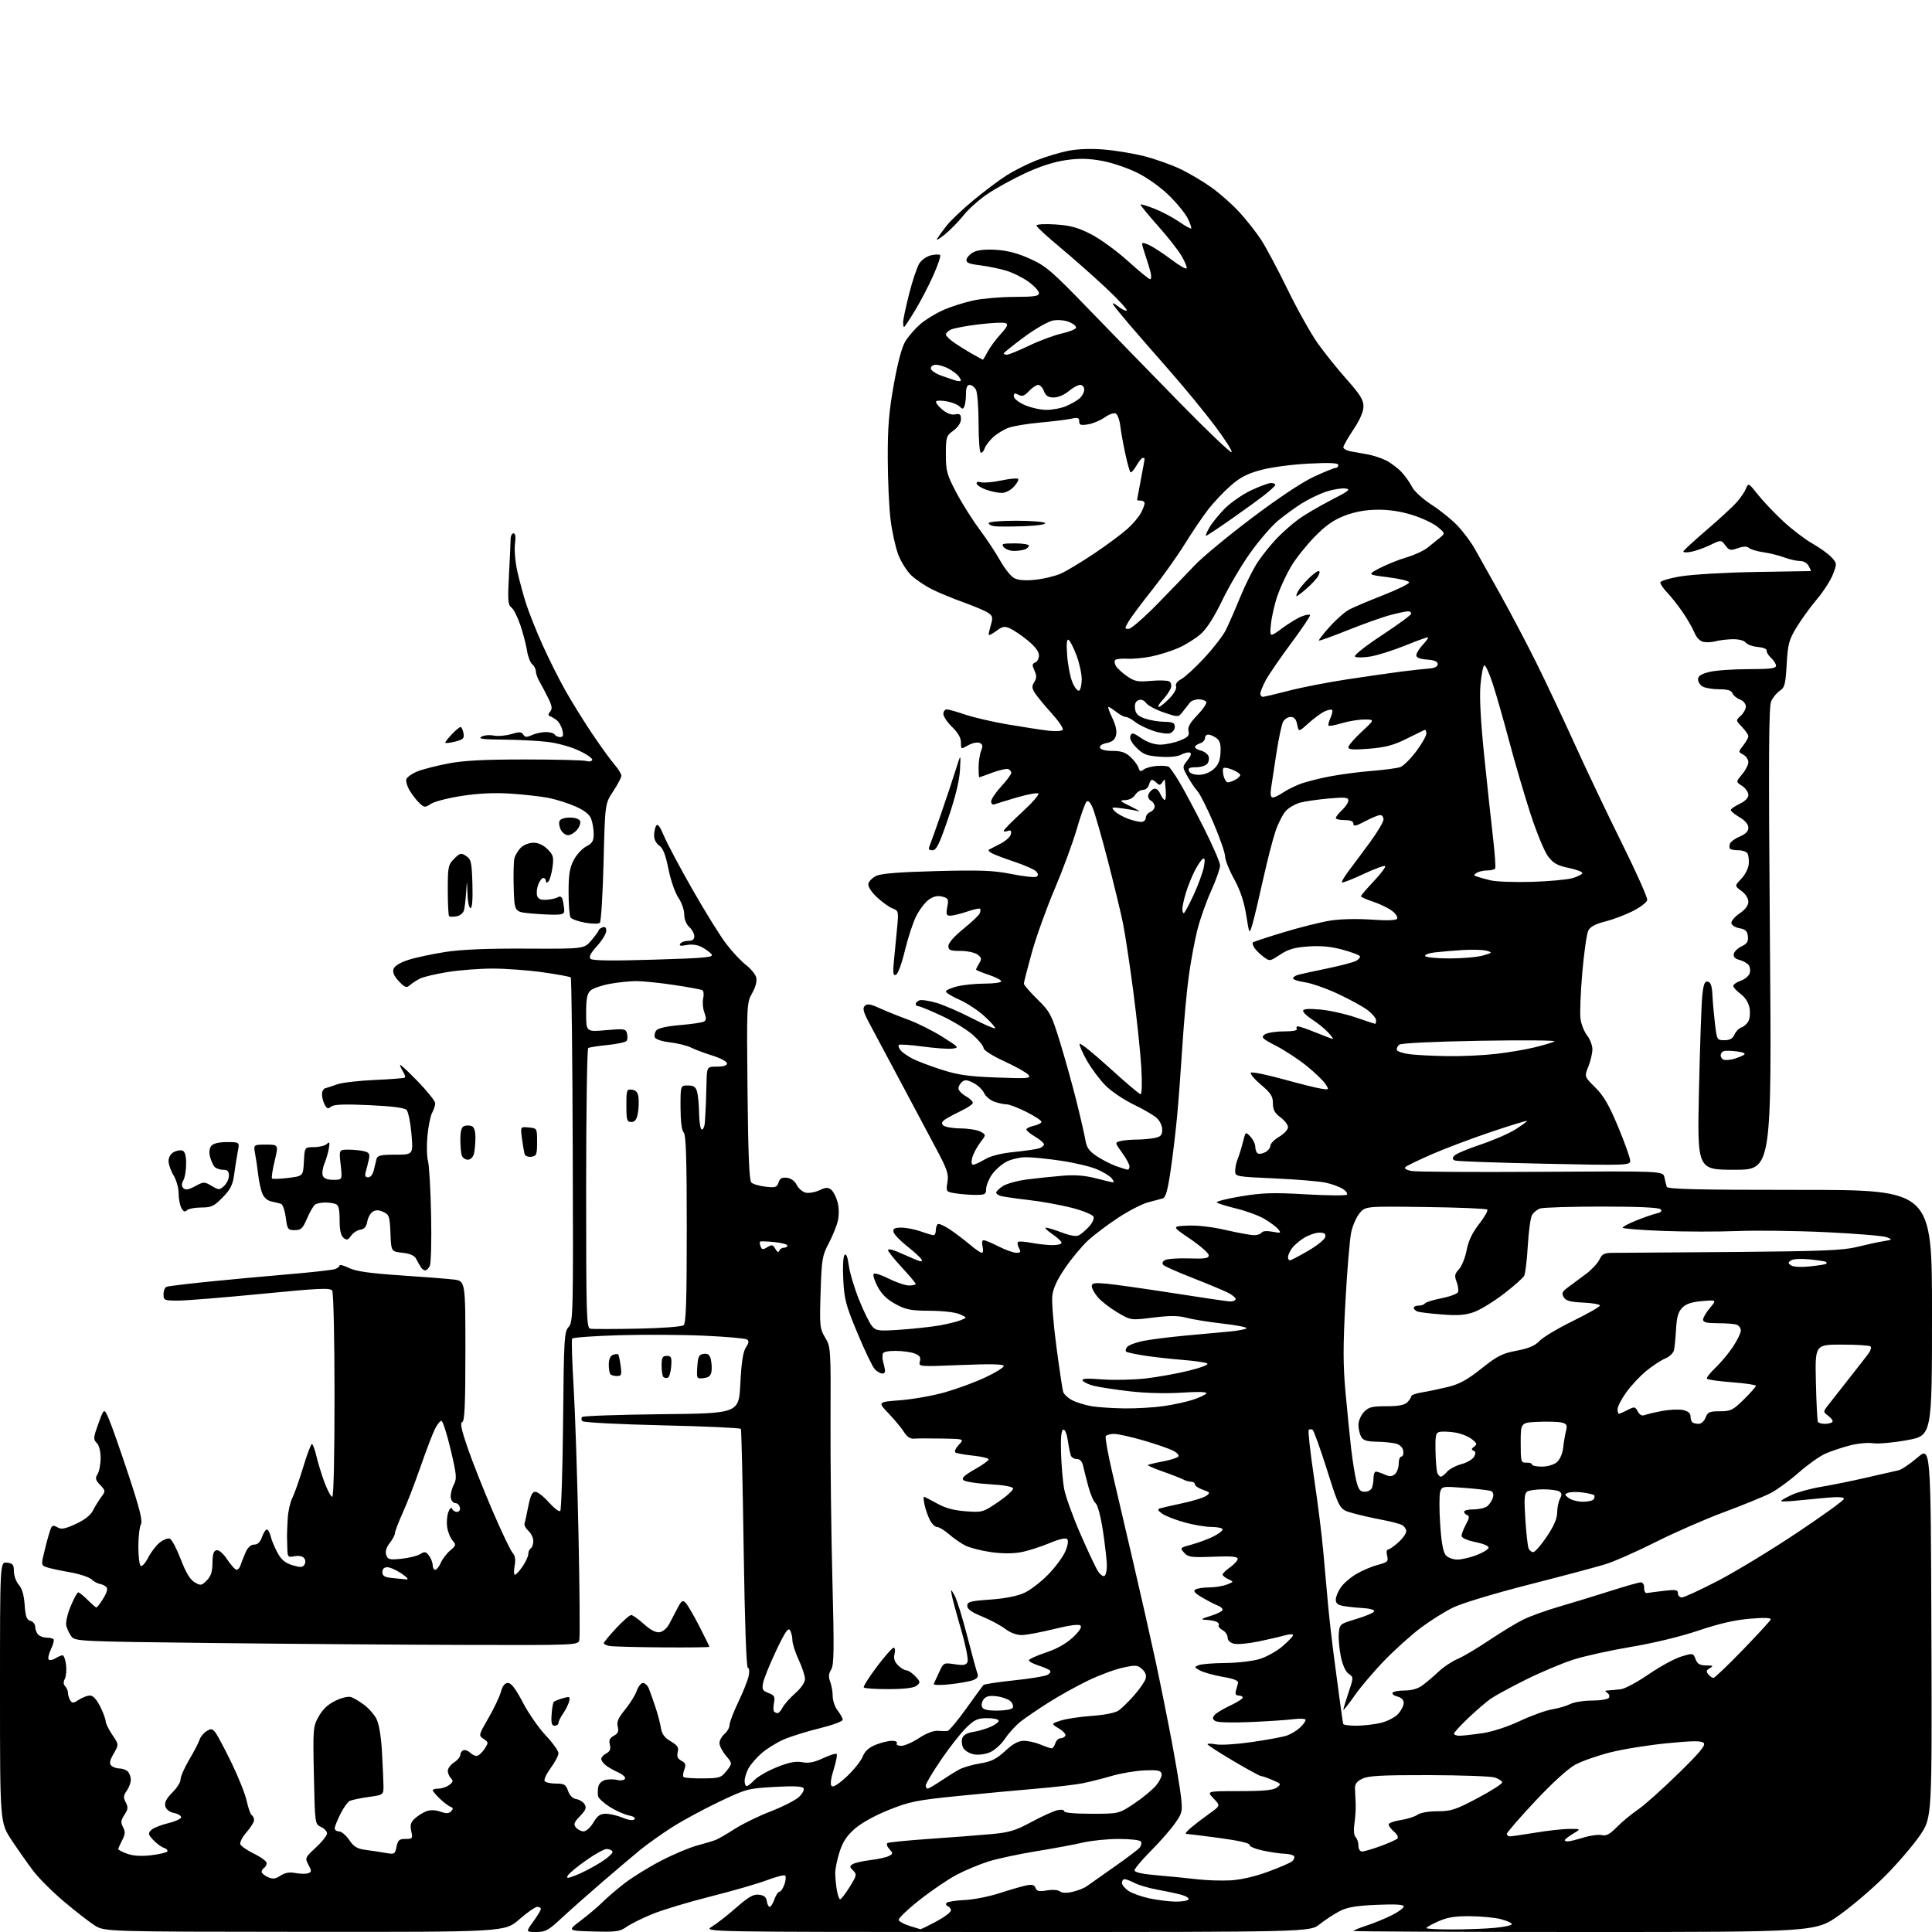 <?xml version="1.0" encoding="UTF-8" standalone="no"?>
<svg 
  version="1.1" 
  xmlns="http://www.w3.org/2000/svg" 
  xmlns:xlink="http://www.w3.org/1999/xlink" 
  xmlns:svg="http://www.w3.org/2000/svg"
  xmlns:rdf="http://www.w3.org/1999/02/22-rdf-syntax-ns#"
  xmlns:cc="http://creativecommons.org/ns#"
  xmlns:dc="http://purl.org/dc/elements/1.1/"
  viewBox="0 0 768 768"
  width="768"
  height="768"
>
<style>svg {background-color: white; }</style>"
<path stroke="none" fill="black" fill-rule="evenodd" d="M121.09,767.94C41.50,767.88 41.50,767.88 37.50,765.30C35.30,763.88 29.84,759.62 25.36,755.84C20.88,752.06 15.43,746.62 13.24,743.74C11.06,740.86 7.18,735.35 4.63,731.51C0.00,724.52 0.00,724.52 -0.00,672.69C-0.00,620.87 -0.00,620.87 2.75,621.18C5.10,621.45 5.51,621.96 5.53,624.68C5.55,626.43 6.43,628.81 7.47,629.97C8.74,631.37 9.52,634.04 9.80,637.95C10.14,642.66 10.60,643.92 12.11,644.32C13.15,644.59 14.00,645.66 14.00,646.71C14.00,647.75 14.54,649.14 15.20,649.80C15.86,650.46 17.36,651.00 18.53,651.00C19.71,651.00 20.94,651.27 21.27,651.60C21.60,651.93 21.14,653.73 20.26,655.59C19.37,657.45 18.97,659.30 19.37,659.70C19.76,660.10 20.96,659.88 22.03,659.21C23.10,658.55 24.38,658.00 24.88,658.00C25.37,658.00 25.99,659.69 26.25,661.75C26.51,663.81 26.29,666.34 25.77,667.36C25.14,668.59 25.18,669.58 25.91,670.31C26.51,670.91 27.01,672.10 27.02,672.95C27.02,673.80 27.44,675.14 27.93,675.92C28.70,677.13 29.21,677.09 31.38,675.67C32.78,674.75 34.77,674.00 35.79,674.00C36.98,674.00 38.42,675.56 39.82,678.36C41.02,680.76 42.00,683.39 42.00,684.22C42.00,685.05 43.19,687.47 44.63,689.60C47.27,693.48 47.27,693.48 45.19,697.10C43.62,699.81 43.39,700.99 44.25,701.85C44.88,702.48 46.35,703.00 47.50,703.00C48.65,703.00 50.14,703.54 50.80,704.20C51.46,704.86 52.00,706.33 52.00,707.48C52.00,708.62 51.27,710.60 50.38,711.87C49.04,713.77 48.98,714.58 49.98,716.47C51.00,718.37 50.91,719.21 49.46,721.42C48.02,723.61 47.92,724.49 48.91,726.33C49.87,728.13 49.81,729.14 48.56,731.53C47.71,733.17 47.01,734.75 47.01,735.05C47.00,735.35 48.61,736.18 50.57,736.89C52.95,737.75 56.11,737.95 60.07,737.49C63.33,737.11 66.23,736.43 66.52,735.97C66.80,735.52 66.19,734.88 65.17,734.55C64.15,734.23 62.26,732.84 60.96,731.46C58.89,729.25 58.79,728.78 60.09,727.48C60.90,726.67 63.91,725.45 66.78,724.77C69.65,724.08 72.00,723.01 72.00,722.39C72.00,721.76 70.71,720.99 69.13,720.68C67.35,720.32 66.05,719.31 65.71,718.00C65.32,716.51 66.13,714.94 68.53,712.54C70.38,710.69 71.84,708.35 71.78,707.34C71.73,706.33 73.27,702.80 75.21,699.50C77.16,696.20 79.03,692.60 79.36,691.50C79.70,690.40 80.92,688.90 82.08,688.18C83.89,687.05 84.38,687.12 85.61,688.68C86.40,689.68 89.29,695.11 92.03,700.74C94.77,706.37 97.50,713.23 98.09,715.98C98.68,718.73 99.58,721.24 100.08,721.55C100.59,721.86 101.00,722.75 101.00,723.52C101.00,724.30 99.65,726.47 97.99,728.36C96.34,730.24 95.23,732.40 95.54,733.14C95.85,733.89 98.33,735.59 101.05,736.92C103.77,738.24 106.00,739.90 106.00,740.61C106.00,741.31 105.55,742.16 105.00,742.50C104.45,742.84 104.00,743.55 104.00,744.08C104.00,744.61 105.11,745.55 106.46,746.16C108.43,747.06 109.43,746.95 111.49,745.60C113.30,744.42 115.07,744.11 117.52,744.57C119.43,744.93 121.68,744.95 122.53,744.63C123.91,744.10 123.92,743.72 122.61,741.27C121.18,738.57 121.26,738.40 125.57,734.41C128.01,732.16 130.00,729.64 130.00,728.82C130.00,728.00 128.92,726.83 127.59,726.23C125.20,725.13 125.19,725.07 124.78,705.81C124.38,687.14 124.44,686.36 126.67,682.35C128.25,679.50 130.35,677.52 133.35,676.07C135.94,674.82 138.49,674.23 139.61,674.63C140.65,674.99 142.96,676.38 144.75,677.70C146.54,679.02 148.73,681.52 149.63,683.25C150.63,685.19 151.47,690.07 151.81,695.95C152.11,701.20 152.39,707.30 152.43,709.50C152.50,713.50 152.50,713.50 146.50,714.33C143.20,714.78 139.82,715.50 139.00,715.92C138.18,716.34 136.51,718.67 135.31,721.09C134.10,723.52 133.09,726.06 133.06,726.75C133.03,727.44 133.79,728.00 134.75,728.01C135.71,728.01 137.54,729.54 138.81,731.41C140.65,734.11 141.98,734.92 145.31,735.36C147.62,735.66 151.19,736.20 153.25,736.56C156.84,737.19 157.03,737.08 157.63,734.11C158.16,731.47 158.70,731.00 161.20,731.00C163.98,731.00 164.12,730.82 163.48,727.92C162.95,725.51 163.26,724.40 164.88,722.90C166.02,721.84 168.07,720.54 169.44,720.02C171.07,719.40 173.00,719.45 175.04,720.16C177.40,720.99 178.43,720.95 179.33,720.00C180.23,719.04 180.18,718.63 179.10,718.24C178.33,717.96 176.42,716.51 174.85,715.01C173.28,713.51 172.00,711.99 172.00,711.64C172.00,711.29 173.04,711.00 174.31,711.00C175.58,711.00 177.49,710.36 178.56,709.57C180.11,708.42 180.25,707.88 179.25,706.87C178.56,706.17 178.00,704.84 178.00,703.92C178.00,702.99 179.13,701.49 180.50,700.59C181.88,699.69 183.00,698.33 183.00,697.56C183.00,696.79 183.56,695.98 184.24,695.75C184.92,695.53 186.08,695.94 186.81,696.67C187.54,697.40 188.73,698.00 189.46,698.00C190.18,698.00 191.56,696.79 192.54,695.31C194.25,692.70 194.24,692.57 192.24,691.24C190.20,689.89 190.22,689.79 194.16,682.96C196.36,679.15 198.59,674.46 199.12,672.52C199.78,670.12 200.68,669.00 201.94,669.00C203.22,669.00 205.01,671.35 207.83,676.75C210.05,681.01 214.15,686.91 216.94,689.86C219.72,692.81 222.00,695.99 222.00,696.92C222.00,697.85 220.62,700.49 218.93,702.78C217.24,705.08 216.14,707.42 216.49,707.98C216.83,708.54 218.85,709.00 220.96,709.00C224.31,709.00 224.94,709.38 225.82,711.92C226.46,713.76 227.66,714.96 229.07,715.17C230.29,715.35 231.78,716.27 232.37,717.21C233.23,718.59 232.87,719.53 230.57,721.93C228.16,724.44 227.90,725.18 228.97,726.46C229.67,727.31 231.05,728.00 232.02,728.00C233.00,728.00 234.73,726.42 235.87,724.50C237.48,721.77 238.58,721.00 240.84,721.00C242.45,721.00 245.44,721.71 247.51,722.57C249.83,723.54 251.62,723.78 252.19,723.21C252.77,722.63 251.89,722.03 249.91,721.63C248.14,721.28 244.75,719.76 242.37,718.26C240.00,716.75 237.91,714.84 237.74,714.01C237.57,713.18 237.60,711.52 237.81,710.33C238.04,709.06 239.19,707.92 240.60,707.56C241.92,707.23 244.08,707.23 245.39,707.56C246.71,707.89 248.07,707.69 248.43,707.11C248.79,706.53 247.61,705.40 245.79,704.58C243.98,703.77 241.71,702.47 240.75,701.69C239.79,700.92 239.00,699.78 239.00,699.17C239.00,698.57 239.90,697.59 241.01,697.00C242.49,696.21 242.86,695.29 242.42,693.54C241.97,691.76 242.36,690.88 244.00,690.00C245.66,689.11 246.03,688.26 245.56,686.37C245.08,684.49 245.77,682.90 248.47,679.60C250.41,677.23 252.50,673.88 253.10,672.15C253.70,670.42 254.84,669.00 255.62,669.00C256.40,669.00 257.45,670.01 257.94,671.25C258.43,672.49 259.59,675.75 260.51,678.50C261.43,681.25 262.43,685.01 262.72,686.86C263.10,689.32 264.14,690.74 266.62,692.20C269.34,693.81 269.88,694.64 269.41,696.51C268.98,698.21 269.38,699.13 270.88,699.94C272.54,700.83 272.76,701.49 272.03,703.42C271.53,704.72 271.40,706.07 271.73,706.40C272.06,706.73 275.52,706.98 279.42,706.94C286.04,706.89 286.65,706.70 288.83,703.94C291.16,700.98 291.16,700.98 288.58,697.92C287.16,696.23 286.00,693.98 286.00,692.91C286.00,691.85 286.90,690.21 288.00,689.27C289.10,688.33 290.00,686.72 290.00,685.70C290.00,684.68 291.57,680.58 293.49,676.58C295.41,672.59 297.27,667.90 297.62,666.16C297.98,664.36 297.83,663.00 297.29,663.00C296.69,663.00 296.05,644.97 295.62,615.85C295.24,589.91 294.74,568.38 294.50,568.00C294.26,567.62 280.22,566.98 263.29,566.59C246.35,566.20 232.08,565.46 231.57,564.95C231.05,564.45 230.98,563.69 231.40,563.27C231.82,562.85 246.01,562.35 262.93,562.17C293.70,561.85 293.70,561.85 294.30,549.97C294.72,541.56 295.37,537.37 296.50,535.64C297.72,533.77 297.82,533.01 296.90,532.44C296.23,532.02 288.67,531.36 280.09,530.97C271.52,530.57 256.27,530.48 246.22,530.77C236.16,531.06 227.70,531.67 227.43,532.12C227.15,532.57 227.41,541.17 228.02,551.22C228.62,561.27 229.50,587.62 229.96,609.77C230.42,631.92 230.57,650.93 230.28,652.02C229.78,653.96 228.81,654.00 185.13,653.88C160.59,653.82 115.60,653.48 85.17,653.13C31.37,652.52 29.80,652.44 28.38,650.50C27.57,649.40 26.66,647.50 26.35,646.27C26.04,645.01 26.79,641.62 28.08,638.52C29.34,635.48 30.70,633.00 31.11,633.00C31.51,633.00 33.20,634.35 34.85,636.00C36.50,637.65 38.07,639.00 38.34,639.00C38.61,639.00 39.83,637.39 41.05,635.43C42.51,633.05 42.92,631.52 42.26,630.86C41.71,630.31 40.55,629.76 39.68,629.63C38.81,629.50 37.29,628.67 36.30,627.77C35.31,626.88 31.35,625.60 27.50,624.94C23.65,624.28 19.55,623.38 18.39,622.95C16.30,622.16 16.29,622.13 18.02,615.18C18.97,611.35 20.05,607.72 20.42,607.12C20.90,606.35 21.61,606.36 22.89,607.16C24.32,608.05 25.82,607.77 30.10,605.81C33.65,604.18 36.00,602.33 36.97,600.42C37.78,598.81 39.26,596.41 40.25,595.09C41.99,592.74 41.98,592.61 39.81,590.30C37.93,588.29 37.77,587.61 38.79,585.97C39.45,584.90 40.00,582.03 40.00,579.58C40.00,576.90 39.39,574.53 38.44,573.58C37.03,572.17 37.10,571.44 39.13,565.85C41.38,559.68 41.38,559.68 43.29,564.09C44.34,566.52 47.86,576.52 51.10,586.32C55.60,599.93 56.76,604.58 56.00,606.00C55.45,607.03 55.00,611.02 55.00,614.88C55.00,618.73 55.43,622.15 55.96,622.48C56.49,622.80 57.83,621.30 58.93,619.13C60.04,616.96 62.11,614.27 63.54,613.15C64.96,612.03 66.76,611.35 67.53,611.65C68.29,611.94 70.24,615.63 71.86,619.84C73.91,625.19 75.57,627.95 77.38,628.99C79.77,630.38 80.12,630.32 82.19,628.26C83.85,626.59 84.43,624.82 84.46,621.28C84.49,617.76 84.91,616.46 86.09,616.23C87.04,616.04 88.75,617.54 90.35,619.96C91.82,622.18 93.49,624.00 94.05,624.00C94.61,624.00 95.31,623.21 95.60,622.25C95.90,621.29 96.78,619.04 97.56,617.25C98.50,615.09 99.66,614.00 101.04,614.00C102.43,614.00 103.44,613.03 104.15,611.00C104.73,609.35 105.59,608.00 106.08,608.00C106.56,608.00 107.25,609.24 107.61,610.75C107.97,612.26 109.19,615.20 110.32,617.27C111.85,620.06 113.40,621.34 116.27,622.20C119.45,623.15 120.32,623.11 121.02,621.97C121.53,621.14 121.46,620.06 120.86,619.33C120.25,618.60 118.68,618.31 117.08,618.63C114.55,619.14 114.33,618.93 114.22,615.84C114.15,614.00 114.10,611.60 114.09,610.50C114.09,609.40 114.22,606.25 114.38,603.50C114.54,600.75 115.36,597.15 116.19,595.50C117.03,593.85 118.97,588.34 120.51,583.25C122.05,578.16 123.62,574.00 123.99,574.00C124.35,574.00 125.15,576.15 125.76,578.78C126.37,581.41 127.83,586.13 129.00,589.28C130.18,592.43 131.56,595.00 132.07,595.00C132.63,595.00 132.99,578.85 132.98,554.75C132.98,532.61 132.57,513.86 132.07,513.08C131.31,511.87 127.21,512.06 103.84,514.34C88.80,515.81 73.91,517.01 70.75,517.01C65.27,517.00 65.00,516.88 65.00,514.47C65.00,513.08 65.56,511.74 66.25,511.50C66.94,511.25 74.25,510.37 82.50,509.52C90.75,508.68 105.15,507.35 114.50,506.56C123.85,505.78 132.29,504.83 133.25,504.46C134.21,504.09 135.00,503.44 135.00,503.02C135.00,502.60 136.69,503.06 138.75,504.05C141.49,505.37 146.94,506.15 159.00,506.96C168.07,507.56 177.64,508.31 180.25,508.62C185.00,509.19 185.00,509.19 185.00,537.01C185.00,558.37 184.71,564.93 183.75,565.27C182.83,565.59 183.41,568.35 185.91,575.60C187.78,581.05 192.22,592.25 195.76,600.50C199.30,608.75 202.89,616.27 203.72,617.21C204.79,618.42 205.04,619.95 204.57,622.46C204.21,624.41 204.27,626.00 204.70,625.99C205.14,625.99 206.51,624.50 207.75,622.68C208.99,620.86 210.00,618.64 210.00,617.75C210.00,616.85 210.45,615.84 211.00,615.50C211.55,615.16 212.00,613.85 212.00,612.60C212.00,611.34 211.13,609.52 210.07,608.56C209.00,607.60 208.30,606.29 208.51,605.66C208.71,605.02 209.39,601.91 210.01,598.75C210.84,594.52 211.58,593.00 212.80,593.00C213.71,593.00 216.13,594.89 218.18,597.21C220.24,599.52 222.27,601.06 222.71,600.63C223.14,600.19 223.65,584.01 223.84,564.67C224.15,531.98 224.30,529.36 226.04,527.48C227.83,525.55 227.90,522.65 227.67,457.29C227.55,419.79 227.19,388.86 226.89,388.55C226.58,388.25 221.64,387.33 215.92,386.52C210.19,385.70 201.22,385.03 196.00,385.02C190.78,385.01 182.61,385.64 177.86,386.41C173.11,387.18 168.16,388.36 166.86,389.04C165.56,389.71 163.79,390.87 162.93,391.62C161.57,392.80 160.98,392.59 158.58,390.09C156.68,388.10 156.00,386.57 156.42,385.24C156.82,383.99 158.92,382.68 162.27,381.59C165.15,380.66 171.78,379.24 177.00,378.43C183.49,377.43 193.74,377.00 209.34,377.09C232.18,377.20 232.18,377.20 235.05,373.85C236.63,372.01 237.94,370.21 237.96,369.86C237.98,369.50 238.68,368.95 239.50,368.64C240.52,368.25 241.00,368.69 241.00,370.03C241.00,371.11 239.35,373.82 237.34,376.04C234.76,378.90 234.00,380.40 234.75,381.15C235.49,381.89 243.27,381.99 259.93,381.48C280.73,380.85 283.87,380.55 282.84,379.31C282.18,378.52 280.41,377.23 278.89,376.44C277.17,375.55 274.93,375.26 272.92,375.67C270.60,376.13 269.89,375.98 270.40,375.16C270.80,374.52 272.22,374.00 273.56,374.00C275.26,374.00 276.00,373.44 276.00,372.15C276.00,371.14 275.10,369.50 274.00,368.50C272.79,367.41 272.00,365.42 272.00,363.48C272.00,361.72 270.94,358.72 269.65,356.82C268.35,354.90 266.59,349.82 265.71,345.43C264.56,339.70 263.54,337.12 262.06,336.13C260.84,335.32 260.01,333.68 260.02,332.13C260.02,330.68 260.40,328.91 260.86,328.19C261.43,327.30 262.37,328.54 263.89,332.19C265.10,335.11 270.19,344.70 275.21,353.50C280.22,362.30 286.29,372.08 288.71,375.23C291.12,378.39 294.65,382.16 296.56,383.61C298.47,385.07 300.29,387.30 300.61,388.57C300.97,390.02 300.36,392.36 299.00,394.79C296.83,398.64 296.81,399.20 297.15,433.80C297.40,458.73 297.84,469.24 298.66,470.06C299.30,470.70 301.84,471.45 304.31,471.73C308.26,472.18 308.87,471.98 309.48,470.06C310.00,468.42 310.83,467.96 312.81,468.19C314.44,468.38 315.93,469.46 316.69,471.00C317.37,472.38 318.96,473.76 320.22,474.08C321.47,474.39 323.94,473.98 325.70,473.16C328.32,471.95 329.19,471.91 330.44,472.95C331.29,473.66 332.42,475.87 332.95,477.87C333.53,480.02 333.57,483.03 333.07,485.25C332.60,487.31 330.96,491.36 329.43,494.25C326.86,499.11 326.62,500.56 326.20,513.71C325.78,527.11 325.88,528.13 328.01,531.71C330.24,535.43 330.27,536.03 330.15,565.00C330.08,581.23 330.41,609.58 330.89,628.00C331.62,655.85 331.54,661.87 330.39,663.70C329.38,665.32 329.28,666.60 330.01,668.52C330.55,669.96 331.01,672.56 331.02,674.32C331.03,676.07 331.92,678.62 333.00,680.00C334.08,681.38 334.97,683.01 334.98,683.64C334.99,684.26 330.84,685.79 325.75,687.04C320.66,688.28 314.23,690.29 311.45,691.51C308.67,692.72 304.71,695.20 302.65,697.01C300.58,698.82 298.25,701.56 297.45,703.10C296.65,704.64 296.00,706.82 296.00,707.95C296.00,709.08 296.37,710.00 296.83,710.00C297.28,710.00 298.68,708.90 299.94,707.56C301.21,706.22 305.20,703.93 308.82,702.48C313.68,700.54 316.31,700.02 318.89,700.51C321.46,700.99 323.66,700.56 327.19,698.91C329.83,697.67 332.26,696.92 332.58,697.24C332.90,697.56 332.36,700.34 331.39,703.43C330.27,706.98 329.98,709.38 330.58,709.98C331.19,710.59 333.38,709.21 336.58,706.22C339.36,703.62 342.21,700.07 342.91,698.32C343.80,696.10 345.36,694.67 348.11,693.57C350.27,692.71 353.18,692.00 354.58,692.00C356.02,692.00 356.85,692.43 356.50,693.00C356.15,693.56 356.93,694.00 358.27,694.00C359.58,694.00 362.75,692.61 365.30,690.92C368.10,689.07 371.06,687.92 372.73,688.03C374.25,688.13 376.01,688.16 376.63,688.11C377.26,688.05 380.59,684.06 384.04,679.25C387.49,674.44 390.58,670.20 390.91,669.84C391.23,669.47 396.68,668.64 403.00,667.98C409.32,667.33 415.34,666.35 416.36,665.80C417.38,665.26 417.83,664.46 417.36,664.03C416.89,663.60 414.81,662.70 412.75,662.04C410.69,661.38 409.00,660.47 409.00,660.00C409.00,659.54 412.01,658.16 415.70,656.93C420.05,655.49 423.81,653.38 426.45,650.91C429.10,648.43 430.15,646.79 429.50,646.17C428.86,645.56 425.07,646.06 419.00,647.57C413.77,648.86 408.01,649.94 406.18,649.96C404.13,649.98 401.61,649.04 399.57,647.49C397.76,646.11 393.63,643.90 390.39,642.58C386.20,640.88 384.50,639.65 384.50,638.34C384.50,636.73 385.66,636.42 393.61,635.86C399.36,635.45 404.34,634.48 407.11,633.23C409.52,632.13 413.84,628.82 416.70,625.87C419.57,622.92 422.64,618.75 423.52,616.62C424.53,614.21 424.78,612.38 424.20,611.80C423.62,611.22 420.92,611.85 417.07,613.47C413.67,614.90 408.63,616.50 405.88,617.02C402.66,617.63 398.36,617.62 393.87,616.98C390.03,616.44 385.45,615.26 383.69,614.36C381.94,613.46 379.02,611.44 377.22,609.86C375.41,608.29 373.28,607.00 372.49,607.00C371.70,607.00 370.42,605.76 369.65,604.25C368.87,602.74 367.93,600.04 367.54,598.25C367.16,596.46 367.05,595.00 367.29,595.00C367.54,595.00 369.87,596.19 372.47,597.64C375.81,599.51 379.17,600.42 383.93,600.76C390.53,601.24 390.79,601.16 396.88,597.00C400.29,594.67 402.92,592.25 402.71,591.63C402.49,590.95 398.70,590.30 393.21,589.99C388.19,589.71 383.58,588.98 382.97,588.37C382.16,587.56 383.37,586.42 387.43,584.12C390.49,582.40 393.00,580.60 393.00,580.13C393.00,579.67 390.26,579.00 386.91,578.65C383.57,578.30 380.38,577.74 379.84,577.40C379.27,577.05 379.81,575.77 381.10,574.39C383.35,572.00 383.35,572.00 374.42,571.84C369.52,571.76 364.51,571.77 363.29,571.88C361.84,572.00 360.50,571.12 359.37,569.28C358.42,567.75 355.67,564.43 353.26,561.90C348.87,557.30 348.87,557.30 357.95,556.61C362.95,556.23 370.96,554.80 375.77,553.42C380.57,552.05 387.76,549.39 391.75,547.51C395.74,545.63 399.00,543.61 399.00,543.01C399.00,542.25 394.01,542.13 382.05,542.61C365.11,543.30 365.11,543.30 365.67,541.17C366.10,539.52 365.62,538.81 363.55,538.02C362.07,537.46 358.65,537.00 355.93,537.00C352.72,537.00 350.96,537.43 350.88,538.25C350.82,538.94 350.78,539.73 350.80,540.02C350.83,540.30 351.15,541.77 351.53,543.27C352.04,545.31 351.85,546.00 350.76,546.00C349.96,546.00 348.58,545.19 347.68,544.20C346.78,543.21 343.71,536.80 340.86,529.95C336.25,518.92 335.61,516.50 335.21,508.68C334.94,503.54 335.16,499.44 335.74,498.86C336.39,498.21 336.96,499.65 337.42,503.09C337.80,505.95 339.65,512.12 341.54,516.80C343.42,521.48 345.76,526.19 346.73,527.27C348.34,529.05 349.36,529.17 358.00,528.57C363.23,528.21 370.13,527.46 373.35,526.90C376.56,526.34 380.39,525.40 381.85,524.82C384.50,523.75 384.50,523.75 381.50,522.42C379.77,521.65 374.75,521.07 369.64,521.05C362.02,521.01 360.10,520.63 355.96,518.38C352.59,516.55 350.47,514.47 348.86,511.44C347.59,509.05 346.90,506.77 347.31,506.36C347.72,505.95 350.45,506.82 353.38,508.31C356.30,509.79 359.89,511.00 361.35,511.00C362.81,511.00 364.00,510.72 364.00,510.38C364.00,510.04 361.52,507.09 358.50,503.83C355.47,500.56 353.00,497.46 353.00,496.93C353.00,496.40 354.57,496.65 356.50,497.49C358.43,498.32 361.56,499.68 363.47,500.50C366.01,501.60 366.79,501.66 366.38,500.75C366.07,500.06 363.50,497.68 360.66,495.45C357.83,493.22 355.36,490.63 355.18,489.70C354.92,488.37 355.60,488.00 358.30,488.00C360.20,488.00 363.66,488.68 366.00,489.50C368.34,490.33 370.64,491.00 371.13,491.00C371.61,491.00 372.00,490.13 372.00,489.06C372.00,487.99 372.37,486.89 372.83,486.60C373.29,486.32 375.43,487.27 377.58,488.72C379.74,490.16 383.27,492.84 385.43,494.67C387.59,496.50 389.78,498.00 390.29,498.00C390.80,498.00 390.93,496.88 390.59,495.50C390.22,494.02 390.39,493.00 391.01,493.00C391.59,493.00 394.29,494.12 397.00,495.50C399.71,496.88 402.86,498.00 404.00,498.00C405.74,498.00 405.90,497.69 405.03,496.06C404.46,494.99 404.34,493.91 404.76,493.65C405.17,493.39 407.54,493.57 410.01,494.05C412.48,494.52 416.19,494.93 418.25,494.96C420.31,494.98 422.00,494.57 422.00,494.04C422.00,493.51 420.32,491.93 418.27,490.54C416.22,489.14 415.09,488.00 415.76,488.00C416.43,488.00 419.30,488.88 422.13,489.96C425.46,491.22 427.86,491.61 428.89,491.05C429.78,490.57 431.57,489.04 432.88,487.64C434.18,486.25 435.01,484.46 434.71,483.68C434.41,482.90 430.64,481.33 426.33,480.19C422.02,479.06 414.23,477.63 409.00,477.03C403.77,476.43 398.71,475.69 397.75,475.40C396.79,475.11 396.00,474.50 396.00,474.05C396.00,473.60 397.20,472.44 398.67,471.48C400.14,470.52 404.53,469.32 408.42,468.83C412.31,468.33 418.65,467.67 422.50,467.36C427.33,466.97 431.40,467.29 435.64,468.40C439.02,469.28 442.12,470.00 442.52,470.00C442.92,470.00 442.63,469.26 441.89,468.36C441.14,467.46 438.51,465.86 436.05,464.81C433.59,463.75 427.28,462.24 422.03,461.45C416.79,460.66 410.47,460.01 407.98,460.01C405.50,460.00 401.90,460.83 399.98,461.85C398.07,462.87 395.49,465.19 394.25,467.00C393.01,468.81 392.00,471.35 392.00,472.65C392.00,474.75 391.55,475.00 387.75,474.99C385.41,474.98 381.82,474.70 379.76,474.36C376.06,473.75 376.02,473.70 376.62,469.94C377.15,466.69 376.53,464.83 372.25,456.82C369.52,451.70 363.33,440.07 358.51,431.00C353.70,421.93 348.12,411.49 346.13,407.81C343.25,402.51 342.75,400.87 343.73,399.88C344.71,398.89 345.93,399.08 349.73,400.80C352.35,401.99 357.49,404.06 361.14,405.39C364.78,406.73 370.86,409.78 374.64,412.16C381.25,416.34 381.39,416.51 378.50,416.85C376.85,417.04 371.53,416.66 366.68,416.00C361.83,415.34 357.60,415.06 357.29,415.38C356.97,415.69 357.31,416.67 358.04,417.55C358.77,418.43 360.97,419.95 362.93,420.93C364.89,421.92 370.10,423.87 374.50,425.28C380.92,427.33 385.23,427.93 396.30,428.33C408.79,428.79 409.99,428.69 408.80,427.26C408.09,426.39 403.79,423.98 399.25,421.89C394.53,419.72 391.00,417.48 391.00,416.66C391.00,415.88 389.13,413.54 386.84,411.48C384.56,409.41 378.98,405.99 374.45,403.86C369.91,401.74 365.71,400.00 365.10,400.00C364.50,400.00 364.00,399.60 364.00,399.11C364.00,398.62 364.66,397.96 365.47,397.65C366.27,397.34 369.31,397.79 372.22,398.64C375.12,399.50 381.46,402.23 386.29,404.72C391.13,407.21 395.30,409.03 395.56,408.77C395.83,408.51 393.97,406.39 391.45,404.06C388.92,401.73 384.41,398.75 381.43,397.43C378.44,396.11 376.00,394.62 376.00,394.13C376.00,393.64 378.00,392.73 380.44,392.12C382.89,391.50 387.84,391.00 391.44,391.00C395.05,391.00 398.00,390.59 398.00,390.08C398.00,389.57 395.75,388.41 393.00,387.50C390.25,386.59 388.00,385.64 388.00,385.41C388.00,385.17 388.56,384.05 389.25,382.93C390.31,381.18 390.21,380.66 388.56,379.44C387.49,378.65 384.45,378.00 381.81,378.00C377.69,378.00 377.00,377.72 377.00,376.03C377.00,374.84 379.32,372.19 382.92,369.28C386.17,366.65 389.11,363.87 389.44,363.11C389.77,362.34 389.84,361.50 389.58,361.24C389.32,360.99 386.98,361.50 384.38,362.39C381.77,363.27 378.80,364.00 377.78,364.00C376.19,364.00 376.01,363.48 376.56,360.54C377.15,357.40 376.97,357.03 374.52,356.41C372.62,355.94 371.04,356.31 369.16,357.67C367.70,358.73 365.46,361.68 364.18,364.22C362.91,366.76 360.89,372.92 359.70,377.90C358.47,383.04 356.93,387.20 356.15,387.50C355.01,387.93 354.87,386.87 355.37,381.77C355.71,378.32 356.27,372.47 356.62,368.78C357.24,362.28 357.18,362.02 354.80,361.11C353.44,360.60 350.64,358.58 348.58,356.64C346.33,354.52 344.97,352.39 345.18,351.31C345.37,350.32 346.79,348.91 348.33,348.17C350.28,347.23 357.63,346.65 372.32,346.27C389.99,345.82 394.94,346.01 402.19,347.46C406.97,348.41 411.38,348.88 411.99,348.51C412.80,348.01 412.79,347.46 411.97,346.47C411.36,345.72 407.40,343.96 403.17,342.54C398.95,341.13 394.84,339.55 394.03,339.04C393.22,338.53 392.77,337.97 393.03,337.80C393.29,337.64 395.29,336.60 397.49,335.50C399.68,334.40 401.64,332.65 401.84,331.60C402.11,330.21 401.78,329.87 400.60,330.32C399.72,330.66 399.00,330.62 399.00,330.24C399.00,329.85 402.26,326.54 406.25,322.88C410.24,319.22 413.17,315.88 412.77,315.46C412.36,315.04 408.54,315.73 404.27,316.99C399.99,318.25 395.94,319.49 395.25,319.75C394.56,320.00 394.00,319.48 394.00,318.58C394.00,317.69 395.80,315.00 398.00,312.62C400.20,310.23 402.00,307.80 402.00,307.22C402.00,306.64 401.44,305.96 400.75,305.72C400.06,305.47 397.25,306.11 394.50,307.13C391.75,308.16 389.39,309.00 389.25,309.00C389.11,309.00 389.00,307.23 389.00,305.07C389.00,302.90 389.44,299.96 389.99,298.53C390.79,296.43 390.66,295.81 389.32,295.29C388.41,294.94 386.39,295.39 384.83,296.28C382.01,297.90 382.00,297.89 382.00,295.15C382.00,293.31 380.83,291.26 378.50,289.00C376.58,287.13 375.00,284.80 375.00,283.80C375.00,282.81 375.60,282.00 376.34,282.00C377.08,282.00 380.34,282.92 383.59,284.03C386.84,285.15 394.45,286.92 400.50,287.96C406.55,288.99 413.83,290.11 416.68,290.45C419.67,290.79 422.11,290.64 422.46,290.07C422.79,289.53 420.82,286.62 418.09,283.60C415.35,280.58 412.39,277.00 411.50,275.64C410.16,273.60 410.10,272.81 411.13,271.16C412.11,269.59 412.13,268.58 411.20,266.54C410.22,264.39 410.27,263.83 411.51,263.36C412.33,263.04 413.00,261.76 413.00,260.51C413.00,259.04 411.46,256.98 408.63,254.66C406.22,252.68 403.06,250.53 401.60,249.86C399.31,248.82 398.55,248.96 395.98,250.86C394.34,252.07 393.00,252.71 393.00,252.27C393.00,251.84 393.42,250.02 393.94,248.22C394.75,245.40 394.58,244.77 392.69,243.54C391.48,242.76 387.12,240.91 383.00,239.44C378.88,237.96 373.25,235.64 370.50,234.27C367.75,232.91 364.04,230.40 362.25,228.70C360.46,226.99 358.11,223.24 357.03,220.36C355.95,217.47 354.59,211.26 354.01,206.55C353.42,201.83 352.92,190.90 352.90,182.24C352.86,169.78 353.36,163.65 355.30,152.83C356.87,144.03 358.52,137.90 359.91,135.65C361.10,133.72 363.72,130.69 365.73,128.93C367.75,127.16 371.89,124.61 374.95,123.26C378.00,121.90 383.43,120.18 387.00,119.42C390.57,118.66 397.89,118.03 403.25,118.02C411.22,118.00 413.00,117.73 413.00,116.51C413.00,115.68 411.13,113.66 408.84,112.00C406.55,110.34 402.54,108.35 399.94,107.58C397.34,106.80 392.67,105.85 389.56,105.46C385.12,104.91 383.97,104.41 384.21,103.15C384.38,102.27 385.64,100.95 387.01,100.23C388.62,99.37 391.79,99.05 396.00,99.31C400.49,99.60 404.67,100.70 409.50,102.89C415.80,105.74 418.16,107.77 433.00,123.13C442.07,132.52 458.36,149.25 469.20,160.32C480.03,171.38 489.21,180.13 489.59,179.74C489.97,179.36 486.98,174.66 482.95,169.30C478.92,163.93 470.87,154.13 465.06,147.51C459.25,140.90 451.99,132.56 448.93,128.99C445.87,125.42 442.96,121.83 442.48,121.02C441.99,120.20 442.88,120.55 444.45,121.78C446.02,123.02 447.57,123.75 447.90,123.40C448.23,123.06 444.45,118.98 439.50,114.33C434.55,109.69 426.34,102.44 421.25,98.21C416.16,93.99 412.00,90.13 412.00,89.64C412.00,89.14 415.37,88.95 419.50,89.22C425.42,89.60 428.39,90.41 433.61,93.06C437.25,94.90 443.86,99.70 448.30,103.71C452.73,107.72 456.74,111.00 457.20,111.00C457.66,111.00 457.74,109.76 457.37,108.25C457.00,106.74 456.09,103.76 455.35,101.62C454.61,99.49 454.00,97.34 454.00,96.85C454.00,96.35 455.46,96.70 457.24,97.63C459.03,98.55 462.87,101.10 465.77,103.29C468.68,105.49 471.32,107.01 471.65,106.69C471.98,106.36 471.11,104.16 469.73,101.80C468.34,99.43 464.02,93.93 460.12,89.57C456.22,85.20 453.19,81.47 453.39,81.28C453.58,81.09 456.10,81.86 458.98,82.99C461.87,84.13 466.23,86.44 468.68,88.13C471.14,89.81 473.31,91.03 473.51,90.82C473.71,90.62 473.14,88.89 472.23,86.98C471.32,85.07 468.02,80.96 464.88,77.87C461.54,74.56 456.29,70.78 452.17,68.72C448.29,66.78 441.93,64.63 437.95,63.92C432.57,62.96 428.95,62.90 423.60,63.67C418.97,64.33 413.26,66.18 407.47,68.88C402.54,71.18 395.80,74.89 392.50,77.13C389.20,79.36 384.93,83.18 383.00,85.62C381.07,88.05 377.73,91.47 375.57,93.21C373.42,94.95 372.03,95.73 372.49,94.94C372.96,94.15 374.63,91.84 376.21,89.81C377.78,87.78 382.62,83.19 386.95,79.60C391.28,76.02 397.23,71.56 400.16,69.69C403.10,67.83 408.43,65.15 412.00,63.75C415.57,62.34 421.19,60.65 424.48,59.98C428.28,59.21 433.51,59.01 438.80,59.44C443.38,59.81 450.59,61.00 454.81,62.08C459.04,63.16 465.38,65.39 468.89,67.04C472.41,68.68 478.08,72.02 481.49,74.45C484.90,76.89 489.94,81.34 492.68,84.35C495.43,87.35 499.27,92.22 501.21,95.16C503.16,98.10 507.92,107.03 511.80,115.00C515.69,122.97 521.10,132.65 523.84,136.50C526.58,140.35 531.79,146.83 535.41,150.90C540.64,156.78 542.00,158.98 542.00,161.54C542.00,163.65 540.61,166.86 538.00,170.76C535.80,174.06 534.00,177.22 534.00,177.80C534.00,178.37 535.24,179.09 536.75,179.39C538.26,179.69 541.30,180.23 543.50,180.60C545.70,180.97 549.08,182.07 551.00,183.04C552.92,184.02 555.69,186.10 557.14,187.66C558.59,189.22 560.47,191.88 561.32,193.57C562.20,195.31 565.61,198.41 569.26,200.77C572.78,203.05 577.47,206.87 579.68,209.27C581.89,211.67 584.82,215.62 586.19,218.06C587.57,220.50 592.09,228.57 596.24,236.00C600.39,243.43 606.91,255.80 610.73,263.50C614.55,271.20 621.45,285.82 626.07,296.00C630.68,306.18 639.11,323.87 644.79,335.32C650.47,346.77 654.98,356.88 654.80,357.79C654.63,358.70 652.01,360.69 648.99,362.21C645.97,363.73 641.02,365.59 638.00,366.34C634.18,367.29 632.16,368.39 631.37,369.92C630.75,371.14 629.68,378.64 628.99,386.58C628.30,394.53 627.98,402.80 628.27,404.98C628.56,407.15 629.75,410.13 630.90,411.60C632.06,413.07 633.00,415.55 633.00,417.11C633.00,418.68 632.28,421.76 631.40,423.97C629.79,427.98 629.79,427.98 634.15,432.29C637.48,435.59 639.62,439.27 643.28,448.05C645.90,454.35 648.04,460.36 648.03,461.40C648.00,463.25 647.00,463.29 613.94,462.60C595.21,462.21 579.23,461.64 578.42,461.33C577.32,460.91 577.23,460.43 578.05,459.44C578.65,458.71 583.33,456.72 588.44,455.02C593.54,453.32 599.81,450.60 602.36,448.99C604.91,447.37 607.00,445.84 607.00,445.59C607.00,445.35 600.59,447.31 592.75,449.95C584.91,452.59 574.24,456.62 569.03,458.90C563.82,461.18 559.15,463.45 558.65,463.95C558.10,464.50 559.09,465.11 561.12,465.49C562.98,465.84 586.23,465.98 612.79,465.81C661.09,465.50 661.09,465.50 661.63,468.00C661.92,469.38 662.34,471.06 662.55,471.75C662.85,472.73 674.32,473.00 715.47,473.00C768.00,473.00 768.00,473.00 768.00,521.83C768.00,570.67 768.00,570.67 758.11,572.48C752.66,573.48 746.58,574.03 744.59,573.71C742.59,573.38 738.42,573.78 735.29,574.60C732.18,575.41 727.80,576.88 725.56,577.87C723.33,578.86 718.58,582.25 715.00,585.40C711.42,588.55 706.41,592.21 703.85,593.53C701.29,594.85 692.96,598.25 685.35,601.09C677.73,603.92 665.42,609.31 658.00,613.06C650.58,616.81 641.58,620.77 638.00,621.86C634.42,622.96 620.71,626.61 607.52,629.97C593.76,633.49 580.98,637.36 577.52,639.07C574.21,640.70 568.50,644.29 564.84,647.03C561.17,649.78 554.77,655.51 550.62,659.77C546.46,664.02 541.02,670.40 538.53,673.95C536.04,677.49 534.00,680.06 534.00,679.66C534.00,679.26 534.92,676.20 536.05,672.85C538.09,666.78 538.09,666.75 536.12,665.37C534.90,664.52 533.70,661.88 533.01,658.53C532.38,655.53 532.02,651.39 532.19,649.32C532.50,645.60 532.58,645.53 539.28,643.53C543.00,642.41 546.15,641.05 546.28,640.50C546.40,639.95 544.48,639.39 542.00,639.25C539.52,639.11 536.04,638.75 534.25,638.45C531.82,638.05 531.00,637.39 531.00,635.86C531.00,634.73 531.93,632.50 533.07,630.91C534.20,629.31 537.01,626.92 539.32,625.59C541.62,624.25 545.42,622.66 547.76,622.04C551.60,621.03 551.96,620.68 551.40,618.46C551.06,617.11 551.20,616.00 551.71,616.00C552.22,616.00 554.07,614.72 555.82,613.16C557.57,611.60 559.00,609.59 559.00,608.70C559.00,607.80 558.21,606.67 557.25,606.18C556.29,605.69 552.58,604.74 549.00,604.07C545.42,603.40 540.25,602.21 537.49,601.43C532.48,600.00 532.48,600.00 527.56,584.45C524.86,575.90 522.25,568.65 521.76,568.35C521.27,568.05 520.59,568.08 520.24,568.42C519.90,568.77 520.84,577.25 522.33,587.28C523.82,597.30 525.47,610.45 526.00,616.50C526.52,622.55 527.40,632.23 527.93,638.00C528.47,643.77 529.58,653.45 530.39,659.50C531.21,665.55 532.13,672.52 532.45,675.00C532.77,677.48 533.21,680.62 533.43,682.00C533.66,683.38 533.87,684.84 533.92,685.25C533.96,685.66 536.28,686.00 539.06,686.00C541.84,686.00 546.23,685.50 548.81,684.89C551.42,684.28 554.50,682.70 555.75,681.34C556.99,679.99 558.00,678.02 558.00,676.96C558.00,675.75 557.08,674.81 555.51,674.41C554.14,674.07 553.26,673.38 553.57,672.89C553.87,672.40 556.06,672.00 558.42,672.00C561.29,672.00 563.70,671.27 565.62,669.83C567.20,668.64 570.08,666.19 572.00,664.38C573.92,662.58 577.26,660.37 579.40,659.47C581.55,658.58 587.18,655.24 591.90,652.07C596.63,648.89 602.75,645.18 605.50,643.82C608.25,642.46 614.77,640.11 620.00,638.60C625.23,637.08 634.32,634.30 640.20,632.42C646.09,630.54 651.53,629.00 652.28,629.00C653.07,629.00 653.62,629.97 653.58,631.25C653.54,632.51 654.03,633.40 654.71,633.26C655.37,633.13 658.41,632.73 661.46,632.38C666.19,631.82 667.00,631.96 667.00,633.36C667.00,634.26 667.71,635.00 668.58,635.00C669.45,635.00 675.86,632.04 682.83,628.43C689.80,624.82 703.94,616.24 714.25,609.36C724.56,602.49 733.00,596.39 733.00,595.80C733.00,595.09 730.61,594.96 725.75,595.41C721.76,595.78 716.14,596.31 713.25,596.60C710.36,596.89 708.00,596.92 708.00,596.67C708.00,596.42 709.91,595.33 712.25,594.23C714.59,593.14 719.88,591.69 724.00,591.02C728.12,590.34 736.23,588.70 742.00,587.36C747.77,586.03 753.47,584.73 754.67,584.47C755.86,584.21 759.23,581.96 762.17,579.45C767.50,574.90 767.50,574.90 767.76,648.70C768.01,722.50 768.01,722.50 763.27,729.50C760.66,733.35 754.47,740.59 749.51,745.58C744.56,750.58 736.27,757.67 731.09,761.33C721.69,768.00 721.69,768.00 629.84,768.00C579.33,768.00 538.00,767.81 538.00,767.58C538.00,767.35 540.36,766.39 543.25,765.44C546.14,764.50 550.64,762.65 553.25,761.34C555.86,760.04 558.00,758.47 558.00,757.85C558.00,757.08 554.75,756.88 547.25,757.20C538.98,757.56 535.58,758.14 532.50,759.73C530.30,760.87 526.75,763.20 524.61,764.90C520.72,768.00 520.72,768.00 400.11,768.00C279.50,767.99 279.50,767.99 283.00,765.86C284.93,764.69 289.29,761.28 292.69,758.29C297.57,754.01 299.48,752.92 301.69,753.18C303.72,753.41 304.59,754.13 304.82,755.75C305.00,756.99 305.51,758.00 305.97,758.00C306.43,758.00 307.27,756.65 307.85,755.00C308.43,753.35 309.33,752.00 309.85,752.00C310.37,752.00 311.27,750.66 311.84,749.02C312.41,747.38 312.50,745.81 312.04,745.53C311.58,745.24 308.25,746.13 304.63,747.49C301.01,748.85 290.95,751.75 282.27,753.93C273.60,756.12 263.22,759.26 259.21,760.91C255.20,762.56 250.61,764.85 249.01,765.99C246.43,767.83 244.89,768.04 235.80,767.79C225.50,767.50 225.50,767.50 231.00,763.34C234.03,761.05 237.85,757.81 239.51,756.14C241.16,754.47 245.09,751.11 248.23,748.67C251.37,746.23 257.94,742.17 262.84,739.64C267.73,737.11 274.15,734.40 277.12,733.62C280.08,732.83 283.40,731.83 284.50,731.40C285.60,730.97 289.01,728.99 292.08,727.01C295.16,725.03 301.58,721.90 306.35,720.06C311.12,718.21 316.17,715.64 317.57,714.35C318.98,713.04 319.80,711.48 319.41,710.85C318.91,710.05 315.49,709.90 307.82,710.33C297.29,710.94 296.58,711.13 285.72,716.31C279.55,719.25 271.12,723.82 267.00,726.46C262.88,729.11 257.25,733.11 254.50,735.36C251.75,737.61 244.79,743.51 239.03,748.47C233.28,753.44 226.04,759.86 222.94,762.75C218.02,767.34 216.80,768.00 213.15,768.00C208.99,768.00 208.99,768.00 211.99,763.85C213.65,761.57 215.00,759.32 215.00,758.85C215.00,758.38 214.35,758.00 213.56,758.00C212.77,758.00 209.55,760.25 206.40,763.00C200.69,768.00 200.69,768.00 121.09,767.94zM365.86,766.90C366.06,766.95 368.87,765.59 372.11,763.86C375.35,762.13 378.00,760.15 378.00,759.44C378.00,758.74 377.44,757.97 376.75,757.72C376.06,757.47 375.86,756.89 376.30,756.42C376.74,755.95 379.92,755.45 383.36,755.30C386.80,755.16 392.96,753.96 397.06,752.64C401.15,751.31 405.96,749.92 407.75,749.53C410.27,749.00 411.14,749.21 411.63,750.49C412.13,751.79 413.06,752.00 416.17,751.47C418.42,751.09 420.60,751.25 421.32,751.85C422.11,752.51 423.94,752.58 426.32,752.04C428.39,751.57 430.91,750.59 431.93,749.85C432.94,749.11 437.84,745.66 442.81,742.19C447.79,738.72 452.37,735.25 453.01,734.48C453.65,733.72 453.88,732.62 453.53,732.04C453.16,731.45 449.32,731.01 444.69,731.01C440.19,731.02 433.80,731.67 430.50,732.44C427.20,733.22 418.87,734.77 412.00,735.88C405.12,737.00 396.57,738.83 393.00,739.94C389.42,741.06 383.71,743.44 380.30,745.24C376.89,747.03 370.23,751.56 365.49,755.31C360.75,759.05 357.04,762.62 357.24,763.23C357.45,763.85 359.39,764.90 361.56,765.57C363.73,766.24 365.66,766.84 365.86,766.90zM577.25,766.99C582.89,766.99 590.54,766.70 594.25,766.35C597.96,766.00 601.00,765.34 601.00,764.89C601.00,764.44 599.09,763.56 596.75,762.93C594.41,762.30 588.90,761.76 584.50,761.72C578.40,761.66 575.37,762.15 571.75,763.77C569.14,764.93 567.00,766.14 567.00,766.44C567.00,766.75 571.61,767.00 577.25,766.99zM467.19,755.92C469.77,755.96 472.15,755.57 472.47,755.05C472.80,754.52 471.36,753.65 469.28,753.11C467.20,752.57 462.92,751.67 459.77,751.10C456.63,750.54 452.71,749.38 451.07,748.54C449.44,747.69 447.63,747.00 447.05,747.00C446.47,747.00 446.00,747.66 446.00,748.48C446.00,749.29 447.19,750.73 448.64,751.69C450.10,752.64 453.81,753.96 456.89,754.63C459.98,755.29 464.61,755.87 467.19,755.92zM333.98,755.00C334.38,755.00 336.07,752.80 337.74,750.11C340.56,745.57 340.67,745.09 339.14,743.57C337.70,742.13 337.68,741.81 338.99,741.01C339.81,740.50 342.96,739.78 345.99,739.42C349.02,739.05 352.32,738.32 353.33,737.80C355.04,736.91 355.05,736.72 353.52,735.02C352.61,734.02 352.28,732.95 352.78,732.64C353.28,732.33 360.85,731.58 369.59,730.97C378.34,730.37 389.33,729.52 394.01,729.09C401.22,728.44 403.65,727.70 410.01,724.27C414.13,722.05 418.74,719.95 420.25,719.60C421.87,719.22 423.00,719.38 423.00,719.98C423.00,720.61 427.16,721.00 433.89,721.00C444.77,721.00 444.77,721.00 450.84,716.95C454.18,714.72 458.08,711.51 459.50,709.81C460.93,708.12 461.95,706.01 461.76,705.12C461.49,703.80 460.25,703.55 455.07,703.75C451.58,703.89 445.74,704.86 442.11,705.91C438.47,706.97 433.24,708.29 430.47,708.86C427.70,709.42 419.37,710.40 411.97,711.02C404.56,711.65 390.40,712.97 380.50,713.97C364.38,715.60 361.54,716.17 353.29,719.48C347.78,721.69 342.34,724.71 339.76,726.98C336.58,729.78 334.97,732.24 333.72,736.23C332.77,739.23 332.00,742.99 332.01,744.59C332.02,746.19 332.30,749.19 332.64,751.25C332.98,753.31 333.59,755.00 333.98,755.00zM489.01,747.48C493.06,747.28 498.66,746.01 503.87,744.11C508.47,742.43 512.85,740.54 513.60,739.92C514.36,739.29 514.73,738.37 514.43,737.89C514.13,737.40 512.45,736.96 510.69,736.90C508.94,736.85 505.02,736.28 502.00,735.63C498.98,734.99 496.59,733.97 496.71,733.36C496.83,732.68 492.28,731.64 484.71,730.63C477.99,729.73 472.05,728.99 471.50,728.99C470.95,728.99 471.85,727.86 473.50,726.47C475.15,725.09 478.45,722.57 480.84,720.87C485.17,717.79 485.17,717.79 482.40,714.89C479.63,712.00 479.63,712.00 492.62,712.00C502.34,712.00 506.11,711.64 507.56,710.57C509.41,709.20 509.33,709.06 505.78,707.57C503.74,706.70 501.69,706.00 501.23,706.00C500.77,706.00 495.80,703.29 490.20,699.97C484.59,696.66 480.00,693.68 480.00,693.36C480.00,693.04 481.54,693.07 483.42,693.42C485.30,693.77 491.71,693.36 497.67,692.49C503.63,691.63 509.83,690.49 511.46,689.94C513.08,689.40 515.45,687.99 516.71,686.81C517.97,685.62 519.00,684.23 519.00,683.72C519.00,683.20 516.93,683.06 514.25,683.40C511.64,683.73 503.88,684.25 497.00,684.55C489.58,684.87 483.92,684.70 483.06,684.12C481.96,683.38 481.90,682.83 482.78,681.76C483.42,681.00 486.20,679.31 488.97,678.01C491.74,676.72 494.00,675.29 494.00,674.83C494.00,674.37 493.27,674.00 492.38,674.00C491.32,674.00 490.94,673.40 491.26,672.25C491.53,671.29 491.92,669.87 492.13,669.10C492.40,668.08 490.73,667.38 486.00,666.56C482.43,665.93 478.39,664.80 477.02,664.05C474.66,662.75 474.64,662.65 476.52,661.91C477.61,661.49 482.36,661.11 487.07,661.07C491.78,661.03 497.88,660.34 500.61,659.52C503.35,658.71 507.48,656.42 509.79,654.44C512.11,652.46 514.00,650.46 514.00,649.99C514.00,649.52 512.54,649.56 510.75,650.08C508.96,650.59 504.23,651.69 500.23,652.52C496.23,653.35 491.84,653.75 490.48,653.40C488.95,653.02 488.00,652.07 488.00,650.93C488.00,649.91 487.09,648.58 485.97,647.99C484.86,647.39 484.18,646.52 484.47,646.05C484.75,645.59 484.28,644.94 483.41,644.60C482.55,644.27 480.64,643.95 479.17,643.90C477.09,643.81 477.55,643.47 481.25,642.34C483.86,641.54 486.00,640.45 486.00,639.91C486.00,639.38 485.21,638.66 484.25,638.31C483.29,637.97 480.55,636.57 478.17,635.20C475.02,633.40 474.20,632.49 475.17,631.87C475.90,631.41 478.38,631.02 480.68,631.02C482.99,631.01 486.14,630.50 487.68,629.89C490.50,628.78 490.50,628.78 488.25,627.74C487.01,627.16 486.00,626.34 486.00,625.92C486.00,625.49 487.35,624.17 489.00,623.00C490.65,621.83 492.00,620.32 492.00,619.65C492.00,618.75 489.46,618.53 482.25,618.82C473.54,619.17 472.31,619.00 470.72,617.24C468.98,615.32 469.05,615.25 473.72,613.98C476.35,613.27 480.19,611.85 482.25,610.82C484.31,609.80 486.00,608.52 486.00,607.98C486.00,607.44 484.08,607.00 481.73,607.00C479.38,607.00 474.51,606.18 470.91,605.19C467.31,604.19 463.31,602.63 462.01,601.72C460.26,600.50 460.02,599.95 461.08,599.61C461.86,599.36 465.92,598.43 470.11,597.54C474.29,596.65 478.53,595.34 479.51,594.61C481.17,593.41 481.06,593.22 478.15,592.20C476.42,591.60 475.00,590.63 475.00,590.05C475.00,589.47 474.32,589.00 473.49,589.00C472.65,589.00 471.19,588.59 470.24,588.08C469.28,587.57 465.67,586.16 462.22,584.95C458.76,583.73 456.10,582.57 456.29,582.37C456.49,582.18 459.08,581.55 462.04,580.99C465.00,580.43 467.83,579.57 468.33,579.07C468.86,578.54 468.05,577.56 466.33,576.67C464.74,575.85 459.42,574.01 454.51,572.59C449.60,571.16 444.36,570.00 442.85,570.00C441.35,570.00 439.87,570.40 439.56,570.90C439.26,571.39 440.35,577.58 441.99,584.65C443.64,591.72 447.45,608.08 450.47,621.00C453.49,633.92 457.51,651.70 459.40,660.50C461.28,669.30 464.18,683.70 465.84,692.50C467.49,701.30 469.14,711.20 469.49,714.50C470.10,720.15 469.95,720.78 466.94,725.00C465.18,727.48 460.87,732.37 457.37,735.88C453.87,739.40 451.00,742.82 451.00,743.48C451.00,744.29 454.09,744.97 460.25,745.49C465.34,745.93 472.43,746.63 476.00,747.05C479.57,747.47 485.43,747.66 489.01,747.48zM229.19,745.34C231.56,744.41 235.88,742.15 238.80,740.31C241.71,738.47 243.82,736.52 243.49,735.98C243.16,735.44 242.10,735.00 241.14,735.00C240.18,735.00 236.50,737.03 232.98,739.52C229.45,742.00 226.18,744.71 225.72,745.53C225.01,746.80 225.53,746.78 229.19,745.34zM541.46,736.00C542.27,736.00 545.53,735.04 548.71,733.88C551.90,732.71 554.92,731.37 555.43,730.90C555.98,730.39 555.48,729.28 554.18,728.15C552.98,727.12 552.00,725.81 552.00,725.25C552.00,724.69 554.12,723.91 556.71,723.52C559.31,723.13 562.33,722.18 563.44,721.41C564.62,720.58 567.91,720.00 571.48,720.00C576.84,720.00 578.63,719.41 587.42,714.75C592.87,711.86 597.24,709.05 597.14,708.50C597.04,707.95 595.73,707.09 594.23,706.59C592.73,706.09 580.92,705.67 568.00,705.64C549.17,705.60 543.90,705.89 541.50,707.08C539.30,708.17 538.53,709.22 538.63,711.03C538.69,712.39 538.82,715.08 538.90,717.00C538.99,718.92 538.77,722.45 538.42,724.84C538.02,727.53 538.20,729.60 538.89,730.29C539.50,730.90 540.00,732.43 540.00,733.70C540.00,735.05 540.60,736.00 541.46,736.00zM623.25,731.99C623.94,731.98 626.75,731.29 629.50,730.45C632.25,729.61 635.52,729.18 636.77,729.49C638.49,729.91 639.94,729.13 642.77,726.25C644.82,724.16 648.50,721.11 650.95,719.47C653.40,717.84 660.58,711.44 666.91,705.26C675.75,696.63 678.15,693.75 677.25,692.85C676.34,691.94 672.98,691.97 662.78,692.96C655.48,693.67 645.33,695.29 640.23,696.57C635.14,697.85 628.81,700.07 626.18,701.50C623.27,703.08 617.00,708.80 610.19,716.06C604.04,722.63 599.00,728.46 599.00,729.00C599.00,729.55 599.56,729.99 600.25,729.98C600.94,729.97 605.55,729.30 610.50,728.49C615.45,727.67 621.52,727.01 624.00,727.01C628.50,727.01 628.50,727.01 625.25,728.99C623.46,730.08 622.00,731.20 622.00,731.49C622.00,731.77 622.56,732.00 623.25,731.99zM368.75,711.00C369.16,710.99 371.52,709.62 374.00,707.95C376.48,706.27 379.77,704.22 381.33,703.39C382.88,702.55 386.64,701.47 389.67,700.97C394.06,700.26 396.10,699.24 399.58,696.04C402.70,693.16 404.83,692.00 407.01,692.00C408.69,692.00 411.68,692.67 413.65,693.50C415.63,694.33 417.61,695.00 418.05,695.00C418.50,695.00 419.15,694.10 419.50,693.00C419.85,691.90 420.75,691.00 421.51,691.00C422.26,691.00 423.16,690.56 423.49,690.02C423.83,689.47 422.69,688.17 420.96,687.12C417.82,685.21 417.82,685.21 421.62,683.96C423.70,683.27 429.26,682.43 433.96,682.10C439.21,681.72 443.35,680.88 444.72,679.92C445.93,679.06 448.68,676.37 450.82,673.93C452.96,671.49 455.01,668.56 455.37,667.42C455.82,666.00 455.39,664.76 454.01,663.51C452.18,661.85 451.46,661.80 446.25,662.94C443.09,663.63 436.90,665.94 432.50,668.06C428.10,670.18 421.10,674.07 416.94,676.71C412.78,679.34 407.76,682.75 405.80,684.28C403.83,685.82 401.02,688.89 399.54,691.11C398.06,693.36 395.37,695.78 393.50,696.57C391.53,697.39 388.83,697.72 387.03,697.36C385.32,697.01 383.47,695.88 382.91,694.83C382.35,693.78 382.16,692.06 382.50,691.00C382.90,689.72 384.37,688.87 386.81,688.48C388.84,688.15 391.96,687.25 393.75,686.46C395.54,685.68 397.00,684.58 397.00,684.02C397.00,683.46 394.98,683.00 392.50,683.00C388.64,683.00 387.44,683.54 384.08,686.80C381.93,688.90 377.43,694.63 374.08,699.55C370.74,704.46 368.00,709.05 368.00,709.74C368.00,710.43 368.34,711.00 368.75,711.00zM580.25,689.98C581.49,689.97 585.49,689.53 589.15,689.00C593.12,688.42 599.18,686.46 604.15,684.13C608.74,681.98 614.52,679.89 617.00,679.49C619.48,679.09 622.72,678.14 624.20,677.38C625.69,676.62 629.60,676.00 632.89,676.00C636.21,676.00 639.19,675.50 639.57,674.89C639.95,674.28 639.64,673.38 638.88,672.90C637.82,672.23 637.96,672.01 639.50,671.95C640.60,671.90 642.80,671.69 644.39,671.48C645.99,671.28 650.95,668.59 655.43,665.52C659.90,662.45 665.71,659.29 668.32,658.50C673.03,657.09 673.09,657.10 674.01,659.54C674.74,661.45 675.68,662.01 678.23,662.03C681.00,662.06 681.22,662.22 679.69,663.11C678.27,663.94 678.14,664.46 679.07,665.58C679.71,666.36 680.64,667.00 681.13,667.00C681.61,667.00 686.84,662.00 692.75,655.90C698.66,649.79 703.67,644.33 703.88,643.77C704.13,643.08 701.39,642.98 695.60,643.46C689.66,643.96 683.29,645.42 675.23,648.15C668.27,650.51 657.46,653.13 648.66,654.61C640.49,655.97 630.14,658.25 625.66,659.66C621.17,661.08 612.58,664.68 606.56,667.68C600.54,670.68 594.24,674.10 592.56,675.28C590.88,676.46 586.91,679.87 583.75,682.86C580.59,685.86 578.00,688.69 578.00,689.15C578.00,689.62 579.01,689.99 580.25,689.98zM220.49,686.00C219.32,686.00 219.04,684.98 219.27,681.56C219.43,679.11 219.82,676.85 220.14,676.52C220.46,676.20 222.09,675.55 223.74,675.07C226.50,674.28 226.71,674.39 226.23,676.35C225.93,677.53 224.86,679.69 223.85,681.15C222.83,682.61 222.00,684.30 222.00,684.90C222.00,685.51 221.32,686.00 220.49,686.00zM309.13,681.00C309.57,681.00 310.46,679.99 311.10,678.75C311.75,677.51 314.01,674.96 316.14,673.08C318.45,671.04 320.00,668.77 320.00,667.43C320.00,666.20 318.88,662.79 317.51,659.85C316.14,656.91 315.01,653.38 314.99,652.00C314.98,650.62 314.55,648.83 314.03,648.02C313.32,646.89 311.99,648.86 308.55,656.13C306.05,661.40 303.73,667.12 303.38,668.84C302.83,671.58 303.09,672.08 305.50,673.00C307.84,673.89 308.16,674.46 307.67,676.90C307.35,678.48 307.38,680.04 307.72,680.38C308.06,680.72 308.69,681.00 309.13,681.00zM396.41,680.00C399.42,680.00 402.19,679.51 402.56,678.90C402.93,678.30 402.57,677.14 401.76,676.33C400.94,675.51 398.51,674.61 396.35,674.32C393.49,673.94 392.06,674.23 391.10,675.38C390.37,676.26 390.04,677.66 390.36,678.49C390.78,679.58 392.45,680.00 396.41,680.00zM353.31,671.45C348.09,671.48 343.61,671.17 343.36,670.78C343.12,670.38 345.46,666.66 348.58,662.53C351.69,658.39 354.69,655.00 355.23,655.00C355.78,655.00 355.94,656.10 355.59,657.48C355.15,659.24 355.56,660.56 356.98,661.98C358.09,663.09 359.60,664.00 360.33,664.00C361.05,664.00 362.64,665.06 363.86,666.35C365.88,668.50 365.93,668.82 364.44,670.05C363.33,670.97 359.76,671.42 353.31,671.45zM377.57,669.53C373.70,669.94 370.93,669.88 371.18,669.38C371.41,668.90 372.39,666.79 373.34,664.69C375.06,660.93 375.12,660.90 379.53,661.56C383.18,662.10 384.09,661.92 384.63,660.53C384.98,659.60 383.81,653.82 382.02,647.67C380.22,641.53 378.56,635.38 378.33,634.00C377.90,631.50 377.90,631.50 379.45,634.18C380.30,635.66 382.55,642.87 384.44,650.21C386.34,657.56 388.19,664.33 388.55,665.27C389.02,666.48 388.51,667.23 386.80,667.89C385.48,668.39 381.33,669.13 377.57,669.53zM263.25,654.86C252.94,654.79 243.49,654.53 242.25,654.29C241.01,654.06 240.01,653.55 240.02,653.18C240.03,652.81 242.23,650.14 244.92,647.25C247.61,644.36 250.30,642.00 250.90,642.00C251.50,642.00 253.78,643.61 255.95,645.58C258.59,647.96 260.68,649.04 262.20,648.83C263.55,648.64 265.14,647.25 266.05,645.50C266.90,643.85 268.40,640.98 269.39,639.13C270.90,636.27 271.39,635.96 272.54,637.13C273.29,637.88 275.72,642.05 277.95,646.39C280.18,650.73 282.00,654.44 282.00,654.64C282.00,654.84 273.56,654.94 263.25,654.86zM161.39,627.83C162.64,627.94 162.04,627.16 159.60,625.50C157.57,624.12 155.03,623.00 153.96,623.00C152.69,623.00 152.00,623.68 152.00,624.94C152.00,626.44 152.84,626.97 155.75,627.27C157.81,627.49 160.35,627.74 161.39,627.83zM439.04,626.47C439.57,626.15 440.00,624.33 440.00,622.43C440.00,620.54 439.31,614.42 438.48,608.84C437.58,602.90 436.37,598.23 435.54,597.59C434.77,596.99 433.47,594.02 432.66,591.00C431.84,587.98 430.90,584.26 430.57,582.75C430.17,580.94 429.32,580.00 428.09,580.00C427.06,580.00 425.98,579.38 425.69,578.63C425.40,577.87 424.85,575.15 424.46,572.58C424.04,569.78 423.31,568.07 422.63,568.31C421.88,568.57 421.59,571.66 421.78,577.60C421.93,582.50 422.48,588.86 422.99,591.74C423.51,594.62 426.38,602.63 429.38,609.54C432.38,616.44 435.57,623.21 436.46,624.58C437.36,625.95 438.52,626.80 439.04,626.47zM173.02,624.00C173.58,624.00 174.57,622.76 175.22,621.25C175.87,619.74 177.55,617.53 178.95,616.35C181.32,614.34 181.38,614.07 179.87,612.35C178.97,611.33 178.02,608.92 177.75,607.00C177.48,605.08 177.70,602.38 178.25,601.00C178.82,599.55 179.43,599.02 179.70,599.75C179.96,600.44 180.84,601.00 181.66,601.00C182.54,601.00 183.01,600.28 182.81,599.25C182.62,598.29 181.80,597.50 180.99,597.50C180.17,597.50 179.36,596.52 179.19,595.32C179.02,594.12 179.54,591.86 180.34,590.31C181.67,587.74 181.56,586.45 179.13,576.19C177.66,569.97 176.01,564.85 175.48,564.81C174.94,564.76 173.73,566.32 172.79,568.27C171.84,570.22 169.30,576.92 167.13,583.16C164.97,589.40 161.80,597.58 160.10,601.34C158.39,605.11 157.00,608.76 157.00,609.46C157.00,610.16 156.07,611.91 154.93,613.36C153.57,615.10 153.09,616.70 153.52,618.08C154.12,619.94 154.75,620.11 159.51,619.64C162.44,619.35 165.80,618.53 166.98,617.81C168.84,616.67 169.31,616.76 170.56,618.44C171.35,619.51 172.00,621.20 172.00,622.19C172.00,623.19 172.46,624.00 173.02,624.00zM579.40,619.95C581.11,619.92 584.49,619.13 586.92,618.20C589.35,617.26 591.51,615.97 591.72,615.33C591.96,614.62 589.96,613.72 586.56,613.01C583.13,612.30 581.00,611.34 581.00,610.51C581.00,609.77 581.79,607.72 582.75,605.96C584.07,603.53 584.20,602.64 583.25,602.29C582.56,602.04 582.00,601.42 582.00,600.92C582.00,600.41 583.71,600.00 585.81,600.00C587.90,600.00 590.33,599.44 591.21,598.75C592.08,598.06 593.08,596.54 593.43,595.37C593.83,594.00 593.56,593.05 592.67,592.70C591.91,592.41 587.22,591.85 582.25,591.47C573.46,590.78 573.19,590.82 572.50,593.01C572.10,594.25 572.10,600.05 572.49,605.89C572.98,613.26 573.67,617.03 574.75,618.25C575.63,619.24 577.66,619.98 579.40,619.95zM609.47,617.00C610.17,617.00 612.59,614.23 614.87,610.84C617.70,606.62 619.00,603.61 619.00,601.28C619.00,599.40 619.50,596.94 620.10,595.81C620.95,594.22 620.89,593.55 619.85,592.89C619.11,592.42 616.25,592.03 613.50,592.03C610.75,592.03 607.87,592.43 607.09,592.92C605.96,593.64 605.82,595.78 606.34,603.82C606.70,609.33 607.27,614.55 607.61,615.42C607.94,616.29 608.78,617.00 609.47,617.00zM629.19,596.97C631.22,596.99 633.18,596.52 633.54,595.93C633.90,595.35 633.97,594.63 633.68,594.35C633.40,594.06 631.35,593.59 629.13,593.29C626.91,592.99 624.33,593.04 623.39,593.40C621.83,594.00 621.85,594.17 623.60,595.50C624.64,596.29 627.16,596.95 629.19,596.97zM542.51,593.00C543.76,593.00 545.06,592.29 545.39,591.42C545.73,590.55 546.00,588.75 546.00,587.42C546.00,586.09 546.43,585.00 546.95,585.00C547.48,585.00 549.04,585.52 550.42,586.15C552.37,587.03 553.29,587.00 554.47,586.02C555.31,585.33 556.00,583.46 556.00,581.88C556.00,580.29 556.48,579.00 557.07,579.00C557.66,579.00 558.00,578.01 557.82,576.79C557.62,575.43 556.54,574.32 555.00,573.89C553.62,573.51 550.15,573.15 547.29,573.10C543.22,573.02 541.84,572.57 541.04,571.07C540.47,570.00 540.00,567.89 540.00,566.38C540.00,564.87 540.98,562.59 542.17,561.31C544.03,559.34 545.34,559.00 551.10,559.00C555.91,559.00 558.31,558.55 559.43,557.43C560.29,556.56 561.00,555.48 561.00,555.02C561.00,554.55 562.91,553.87 565.25,553.50C567.59,553.12 572.21,552.15 575.53,551.34C580.16,550.21 583.25,548.52 588.88,544.03C595.18,539.01 597.15,538.01 602.85,536.93C607.72,536.01 610.16,534.97 612.00,533.03C613.37,531.57 619.34,528.00 625.25,525.11C631.16,522.21 636.00,519.45 636.00,518.97C636.00,518.49 633.01,517.96 629.35,517.80C624.16,517.56 622.47,517.10 621.60,515.65C620.68,514.10 620.98,513.44 623.41,511.65C625.01,510.47 628.16,508.13 630.41,506.45C632.66,504.78 635.09,502.19 635.80,500.70C636.98,498.28 637.64,498.00 642.30,498.02C645.16,498.02 666.40,497.87 689.50,497.68C723.90,497.39 732.68,497.04 738.00,495.71C741.58,494.83 746.30,493.80 748.50,493.44C752.32,492.80 752.39,492.73 750.00,491.81C748.62,491.27 737.83,490.38 726.00,489.82C714.17,489.25 698.20,489.05 690.50,489.36C682.79,489.67 669.41,489.64 660.75,489.30C652.09,488.97 645.00,488.39 645.00,488.03C645.00,487.67 647.36,486.41 650.25,485.23C653.14,484.06 656.77,482.79 658.32,482.42C660.31,481.95 660.83,481.43 660.09,480.69C659.41,480.01 651.10,479.63 636.76,479.63C624.52,479.64 613.49,479.98 612.25,480.39C611.01,480.80 609.53,482.01 608.96,483.08C608.38,484.15 607.65,489.63 607.32,495.26C606.99,500.89 606.35,506.23 605.90,507.12C605.44,508.01 601.78,511.25 597.76,514.33C593.75,517.41 588.44,520.66 585.98,521.55C582.53,522.79 579.60,523.02 573.18,522.52C568.61,522.17 564.22,521.64 563.43,521.34C562.64,521.03 562.00,520.38 562.00,519.89C562.00,519.40 562.87,519.00 563.94,519.00C565.01,519.00 566.12,518.61 566.42,518.13C566.71,517.66 569.69,516.73 573.03,516.07C576.37,515.42 579.33,514.31 579.60,513.61C579.86,512.91 579.60,511.07 579.01,509.52C578.11,507.15 578.26,506.36 579.96,504.55C581.07,503.36 582.44,499.97 583.00,497.01C583.71,493.28 585.23,490.08 587.96,486.57C590.13,483.78 591.59,481.20 591.20,480.82C590.82,480.44 579.78,479.98 566.67,479.81C542.84,479.50 542.84,479.50 540.52,482.20C539.24,483.68 537.71,487.13 537.12,489.86C536.54,492.59 535.51,504.95 534.83,517.31C533.86,535.26 533.87,542.58 534.88,553.65C535.57,561.27 536.58,571.33 537.12,576.00C537.66,580.67 538.59,586.41 539.17,588.75C540.04,592.19 540.67,593.00 542.51,593.00zM572.75,587.00C573.19,587.00 574.31,586.12 575.22,585.05C576.14,583.98 578.71,582.62 580.93,582.02C583.15,581.42 585.42,580.08 585.98,579.05C586.70,577.69 586.64,577.02 585.74,576.66C584.81,576.28 584.88,575.88 586.00,575.07C587.28,574.14 587.14,573.70 585.00,572.03C583.62,570.95 580.64,569.79 578.37,569.44C576.09,569.09 573.39,568.98 572.37,569.18C570.74,569.51 570.52,570.47 570.64,576.76C570.71,580.72 571.03,584.64 571.35,585.48C571.67,586.32 572.30,587.00 572.75,587.00zM612.89,583.00C615.14,583.00 617.66,582.26 618.86,581.25C620.10,580.20 621.11,577.90 621.38,575.50C621.63,573.30 622.14,570.28 622.51,568.79C623.09,566.51 622.83,566.00 620.83,565.49C619.52,565.17 615.32,565.03 611.48,565.20C604.50,565.50 604.50,565.50 604.50,573.50C604.50,581.15 604.60,581.50 606.75,581.42C607.99,581.38 609.00,581.71 609.00,582.17C609.00,582.63 610.75,583.00 612.89,583.00zM675.19,566.00C676.25,566.00 677.46,564.93 678.00,563.50C678.83,561.32 679.55,561.00 683.69,561.00C688.00,561.00 688.87,560.57 693.22,556.29C695.85,553.70 698.00,551.26 698.00,550.88C698.00,550.50 693.72,549.87 688.48,549.47C683.25,549.08 678.77,548.44 678.53,548.05C678.28,547.65 679.82,545.69 681.94,543.68C684.06,541.67 687.19,537.92 688.90,535.34C690.60,532.77 692.00,529.88 692.00,528.94C692.00,527.99 691.29,526.94 690.42,526.61C689.55,526.27 686.17,526.00 682.92,526.00C678.47,526.00 677.00,525.65 677.00,524.58C677.00,523.79 678.22,521.71 679.71,519.94C682.42,516.72 682.42,516.72 676.65,517.20C672.55,517.54 670.27,518.29 668.76,519.80C667.15,521.40 666.54,523.46 666.27,528.21C666.07,531.67 665.70,535.46 665.46,536.62C665.22,537.82 663.68,539.31 661.94,540.03C660.24,540.73 656.81,542.99 654.33,545.04C651.84,547.09 648.28,550.93 646.40,553.56C644.53,556.20 643.00,559.17 643.00,560.18C643.00,561.18 643.25,562.00 643.55,562.00C643.85,562.00 645.41,561.32 647.01,560.49C649.74,559.08 649.99,559.12 651.04,561.07C651.78,562.46 652.71,562.94 653.83,562.50C654.75,562.15 657.89,561.41 660.82,560.86C663.75,560.32 667.46,560.16 669.07,560.52C670.95,560.93 672.00,561.79 672.00,562.91C672.00,563.88 672.30,564.97 672.67,565.33C673.03,565.70 674.17,566.00 675.19,566.00zM725.39,566.00C726.64,566.00 727.99,565.68 728.38,565.29C728.77,564.90 728.09,563.82 726.88,562.91C724.68,561.25 724.68,561.22 726.58,558.75C727.64,557.38 731.42,552.55 735.00,548.01C738.58,543.48 742.13,538.91 742.89,537.86C743.65,536.81 743.95,535.62 743.56,535.22C743.16,534.83 738.03,534.50 732.17,534.50C721.50,534.50 721.50,534.50 721.85,549.50C722.04,557.75 722.40,564.84 722.66,565.25C722.91,565.66 724.14,566.00 725.39,566.00zM447.00,559.86C451.68,559.92 458.65,559.51 462.50,558.96C466.35,558.41 471.63,557.26 474.24,556.41C476.84,555.55 479.24,554.41 479.57,553.89C479.94,553.28 476.33,553.17 469.77,553.60C463.42,554.01 455.31,553.79 448.94,553.05C443.20,552.38 436.83,551.40 434.79,550.89C432.75,550.37 430.77,549.44 430.38,548.81C429.87,547.99 431.95,547.85 438.09,548.33C442.72,548.68 450.50,548.51 455.39,547.96C460.29,547.40 468.10,545.99 472.75,544.82C477.81,543.55 480.67,542.41 479.86,541.97C479.11,541.58 474.68,540.94 470.00,540.57C465.32,540.19 458.61,539.44 455.08,538.90C451.55,538.35 448.26,537.66 447.78,537.36C447.30,537.07 447.41,536.21 448.03,535.47C448.65,534.72 451.48,533.64 454.33,533.06C457.17,532.48 464.68,531.53 471.00,530.94C477.32,530.36 485.32,529.62 488.78,529.30C492.23,528.98 495.25,528.40 495.50,528.00C495.75,527.60 491.48,526.77 486.03,526.15C480.57,525.53 474.11,524.49 471.68,523.84C468.36,522.95 465.08,522.93 458.38,523.76C449.50,524.87 449.50,524.87 444.15,521.68C441.20,519.93 437.71,517.23 436.40,515.67C435.08,514.12 434.00,512.15 434.00,511.30C434.00,510.03 435.01,509.85 439.75,510.27C442.91,510.56 454.73,512.23 466.00,513.98C477.27,515.74 487.49,517.25 488.70,517.34C489.90,517.43 491.02,517.05 491.18,516.50C491.33,515.95 489.89,514.73 487.98,513.79C486.07,512.85 479.77,510.23 474.00,507.97C468.23,505.71 463.05,503.43 462.51,502.89C461.86,502.25 462.03,501.59 463.01,500.95C463.83,500.42 468.10,500.10 472.50,500.24C479.06,500.45 480.50,500.23 480.50,499.00C480.50,498.18 477.19,495.25 473.14,492.50C465.78,487.50 465.78,487.50 472.05,487.20C475.87,487.01 481.82,487.70 487.24,488.95C492.14,490.08 497.22,491.00 498.52,491.00C499.82,491.00 501.17,490.54 501.52,489.97C501.90,489.35 503.63,489.21 505.83,489.63C509.22,490.26 509.39,490.18 508.08,488.60C507.30,487.66 504.82,485.81 502.58,484.51C500.34,483.20 495.35,481.36 491.50,480.43C487.65,479.49 484.14,478.40 483.70,478.01C483.26,477.62 487.53,476.52 493.20,475.58C501.82,474.15 506.03,474.01 519.00,474.76C527.52,475.25 534.89,475.32 535.36,474.92C535.83,474.52 535.15,473.49 533.86,472.65C532.56,471.80 529.48,470.67 527.00,470.13C524.52,469.59 515.41,468.83 506.75,468.44C491.15,467.74 491.00,467.71 491.00,465.41C491.00,464.14 491.43,462.06 491.97,460.80C492.50,459.53 493.43,456.54 494.04,454.14C495.14,449.77 495.14,449.77 497.07,451.84C498.13,452.98 499.00,454.81 499.00,455.90C499.00,456.99 499.44,458.15 499.98,458.49C500.52,458.82 501.87,458.61 502.98,458.01C504.09,457.42 505.00,456.26 505.00,455.43C505.00,454.61 506.57,453.00 508.50,451.87C510.43,450.73 512.00,449.03 512.00,448.09C512.00,447.15 510.65,445.38 509.00,444.16C506.70,442.46 506.00,441.15 506.00,438.57C506.00,435.79 505.18,434.52 501.25,431.19C498.64,428.99 496.84,426.84 497.25,426.42C497.66,426.01 503.29,427.13 509.75,428.92C516.21,430.71 523.06,432.42 524.96,432.72C528.41,433.27 528.42,433.26 526.86,430.88C526.01,429.57 522.68,426.37 519.47,423.76C516.26,421.16 510.79,417.56 507.31,415.76C501.75,412.89 501.20,412.35 502.69,411.25C503.62,410.56 507.02,410.00 510.25,410.00C513.91,410.00 515.89,409.62 515.50,409.00C515.16,408.45 515.37,408.00 515.96,408.00C516.55,408.00 519.81,409.12 523.19,410.50C526.58,411.88 529.57,413.00 529.85,413.00C530.12,413.00 529.26,411.82 527.92,410.38C526.59,408.94 523.81,406.68 521.75,405.37C519.69,404.05 518.00,402.47 518.00,401.84C518.00,401.05 520.04,400.89 524.75,401.30C528.46,401.63 534.84,403.04 538.93,404.45C543.01,405.85 546.50,407.00 546.68,407.00C546.85,407.00 547.00,406.35 547.00,405.55C547.00,404.75 545.51,402.96 543.68,401.57C541.86,400.18 536.57,397.27 531.93,395.11C527.29,392.94 521.36,390.86 518.75,390.47C516.14,390.09 514.00,389.40 514.00,388.95C514.00,388.50 514.79,387.89 515.75,387.59C516.71,387.29 521.90,386.14 527.29,385.04C532.67,383.93 537.97,382.55 539.07,381.96C540.16,381.38 540.82,380.52 540.54,380.06C540.26,379.60 537.11,378.44 533.55,377.48C529.01,376.25 524.99,375.88 520.04,376.23C514.60,376.62 512.07,377.35 508.87,379.47C504.76,382.19 504.73,382.19 502.20,380.30C500.80,379.25 499.19,377.66 498.61,376.75C498.04,375.84 497.78,374.88 498.04,374.63C498.30,374.37 503.79,372.55 510.24,370.60C516.70,368.64 525.02,366.56 528.74,365.96C532.71,365.32 539.47,365.16 545.12,365.56C551.41,366.00 554.96,365.88 555.38,365.20C555.73,364.63 554.86,363.25 553.45,362.14C552.04,361.03 548.66,359.38 545.94,358.48C543.22,357.58 541.00,356.58 541.00,356.27C541.00,355.95 543.30,353.26 546.11,350.29C548.92,347.32 550.95,344.62 550.62,344.28C550.28,343.95 546.39,345.38 541.96,347.46C537.53,349.54 533.70,351.03 533.45,350.78C533.19,350.53 534.45,348.39 536.24,346.04C538.03,343.68 541.85,338.55 544.72,334.63C547.59,330.71 549.95,326.71 549.97,325.75C549.99,324.79 549.39,324.00 548.65,324.00C547.91,324.00 545.21,325.11 542.65,326.47C539.01,328.41 538.00,328.62 538.00,327.47C538.00,326.46 536.91,326.00 534.50,326.00C532.58,326.00 531.00,325.63 531.00,325.17C531.00,324.72 532.12,323.29 533.50,322.00C534.88,320.71 536.00,318.99 536.00,318.19C536.00,316.97 534.70,316.84 528.25,317.41C523.99,317.79 518.90,318.52 516.93,319.04C514.97,319.55 512.39,321.02 511.20,322.29C510.01,323.56 508.14,327.17 507.06,330.32C505.98,333.47 503.73,342.23 502.06,349.78C500.39,357.32 498.49,365.30 497.83,367.50C496.63,371.50 496.63,371.50 495.38,363.70C494.52,358.35 493.01,353.87 490.57,349.42C488.60,345.85 487.00,341.82 487.00,340.46C487.00,339.10 484.94,333.15 482.42,327.24C479.91,321.33 477.02,315.60 476.02,314.50C475.02,313.40 473.24,310.78 472.08,308.68C469.96,304.87 469.96,304.87 472.05,302.21C473.43,300.45 473.74,299.41 472.97,299.16C472.33,298.94 470.76,299.33 469.48,300.01C468.04,300.78 464.83,301.08 461.03,300.81C455.83,300.43 454.44,299.90 451.81,297.27C449.81,295.27 448.94,293.60 449.34,292.54C449.90,291.11 450.43,291.22 453.72,293.45C456.08,295.06 458.84,296.00 461.21,296.00C463.27,296.00 466.77,295.28 468.97,294.39C472.28,293.07 472.89,292.41 472.45,290.64C472.05,289.07 473.00,287.36 476.00,284.24C478.26,281.89 479.83,279.53 479.49,278.99C479.16,278.44 477.80,278.00 476.48,278.00C475.16,278.00 473.61,278.56 473.04,279.25C472.47,279.94 471.20,281.55 470.22,282.84C468.44,285.17 468.44,285.17 462.69,283.23C459.52,282.16 456.34,280.47 455.61,279.48C454.78,278.34 453.65,277.92 452.58,278.33C451.42,278.78 450.97,279.86 451.18,281.66C451.42,283.68 452.35,284.64 455.00,285.59C456.93,286.28 460.41,286.88 462.75,286.92C466.26,286.99 467.00,287.34 467.00,288.93C467.00,290.00 466.12,291.14 465.04,291.49C463.97,291.83 460.98,291.39 458.41,290.52C455.83,289.65 452.60,288.05 451.23,286.97C449.85,285.88 448.18,285.00 447.50,285.00C446.82,285.00 445.13,284.10 443.73,283.00C442.33,281.90 440.92,281.00 440.61,281.00C440.29,281.00 440.98,282.97 442.15,285.38C443.51,288.18 444.05,290.65 443.65,292.25C443.21,294.03 442.13,294.92 439.93,295.36C438.05,295.74 437.00,296.48 437.26,297.24C437.52,298.01 439.48,298.50 442.26,298.50C445.70,298.50 447.45,299.09 449.39,300.91C450.81,302.23 452.24,304.17 452.57,305.21C453.04,306.71 453.46,306.86 454.58,305.93C455.36,305.29 457.72,304.63 459.84,304.47C461.95,304.32 464.11,304.48 464.63,304.84C465.14,305.20 466.93,307.75 468.60,310.50C470.28,313.25 474.65,321.42 478.32,328.66C481.99,335.90 485.00,342.82 485.00,344.04C485.00,345.25 483.42,349.76 481.48,354.05C479.54,358.34 477.08,365.26 476.02,369.44C474.95,373.62 473.41,381.86 472.59,387.77C471.77,393.67 470.62,406.15 470.03,415.50C469.44,424.85 468.50,437.45 467.94,443.50C467.38,449.55 466.22,459.32 465.35,465.22C464.15,473.38 463.38,476.05 462.14,476.41C461.24,476.67 458.64,477.36 456.37,477.95C454.10,478.53 448.81,481.25 444.62,483.99C440.43,486.72 435.00,490.81 432.55,493.06C430.11,495.31 426.01,500.23 423.44,503.99C420.20,508.72 418.63,512.14 418.30,515.16C418.04,517.55 418.78,526.70 419.96,535.50C421.13,544.30 422.33,552.29 422.62,553.26C422.91,554.23 424.53,555.74 426.22,556.62C427.92,557.49 431.37,558.56 433.90,558.99C436.43,559.41 442.32,559.81 447.00,559.86zM265.44,547.69C264.85,547.88 264.07,547.73 263.69,547.35C263.31,546.98 263.00,544.94 263.00,542.83C263.00,539.63 263.34,539.00 265.06,539.00C266.85,539.00 267.08,539.53 266.81,543.17C266.64,545.47 266.02,547.50 265.44,547.69zM279.69,547.82C276.92,548.14 276.89,548.08 277.19,543.32C277.45,539.22 277.83,538.45 279.71,538.19C281.37,537.95 282.09,538.50 282.55,540.33C282.89,541.69 283.02,543.85 282.83,545.15C282.59,546.88 281.76,547.58 279.69,547.82zM245.30,547.00C244.22,547.00 243.03,546.70 242.67,546.33C242.30,545.97 242.00,544.21 242.00,542.44C242.00,540.37 242.59,538.99 243.64,538.58C244.55,538.24 245.48,538.15 245.73,538.39C245.97,538.64 246.41,540.67 246.72,542.92C247.20,546.49 247.02,547.00 245.30,547.00zM253.40,528.16C263.19,527.97 271.03,527.38 271.75,526.79C272.71,526.00 273.00,517.10 273.00,488.58C273.00,460.56 272.70,451.10 271.77,450.17C271.00,449.40 270.54,445.75 270.52,440.22C270.50,431.50 270.50,431.50 273.45,431.50C275.75,431.50 276.56,432.05 277.11,434.00C277.49,435.38 277.85,439.31 277.90,442.75C277.96,446.19 278.45,449.00 279.00,449.00C279.55,449.00 280.08,447.76 280.19,446.25C280.29,444.74 280.44,442.15 280.52,440.50C280.61,438.85 280.75,434.46 280.84,430.75C281.00,424.00 281.00,424.00 285.00,424.00C287.60,424.00 289.00,423.55 289.00,422.71C289.00,422.00 286.41,420.61 283.25,419.63C280.09,418.65 276.23,417.20 274.67,416.42C273.11,415.64 269.36,414.71 266.33,414.35C263.10,413.97 260.61,413.14 260.30,412.34C260.01,411.59 260.30,410.34 260.94,409.57C261.66,408.70 265.24,407.91 270.42,407.48C274.99,407.10 279.26,406.46 279.90,406.06C280.77,405.52 280.80,404.60 280.00,402.49C279.40,400.93 279.19,398.42 279.52,396.92C279.85,395.42 279.72,393.94 279.23,393.64C278.74,393.34 273.69,392.40 268.00,391.55C262.30,390.70 255.56,390.00 253.01,390.00C250.46,390.00 245.70,390.49 242.43,391.09C239.17,391.69 235.71,392.88 234.75,393.74C233.38,394.97 233.00,396.93 233.00,402.76C233.00,410.21 233.00,410.21 240.86,409.51C248.16,408.87 248.76,408.96 249.24,410.80C249.52,411.89 249.47,413.21 249.13,413.74C248.78,414.27 245.39,415.01 241.58,415.40C237.78,415.78 234.29,416.32 233.83,416.60C233.37,416.89 233.00,442.03 233.00,472.49C233.00,523.15 233.14,527.88 234.65,528.18C235.56,528.35 244.00,528.35 253.40,528.16zM169.02,505.00C168.53,505.00 167.75,504.44 167.31,503.75C166.86,503.06 166.04,501.60 165.48,500.50C164.76,499.10 163.12,498.35 159.98,498.00C155.50,497.50 155.50,497.50 155.21,490.21C154.93,483.51 154.70,482.82 152.38,481.76C150.58,480.94 149.36,480.91 148.17,481.66C147.25,482.24 146.27,484.02 145.99,485.61C145.64,487.64 144.83,488.59 143.25,488.82C142.02,488.99 140.36,490.08 139.55,491.23C138.33,492.97 137.83,493.11 136.54,492.04C135.48,491.15 135.00,488.97 135.00,484.98C135.00,480.65 134.61,479.06 133.42,478.61C132.55,478.27 130.64,478.01 129.17,478.02C127.70,478.02 125.97,478.37 125.31,478.79C124.66,479.20 123.21,481.67 122.10,484.27C120.35,488.36 119.68,489.00 117.16,489.00C114.43,489.00 114.22,488.70 113.59,483.95C113.22,481.18 112.37,478.74 111.71,478.54C111.04,478.33 109.32,477.91 107.88,477.60C106.22,477.24 104.87,476.01 104.20,474.26C103.63,472.74 102.92,469.48 102.64,467.00C102.36,464.52 101.82,460.81 101.43,458.75C100.74,455.00 100.74,455.00 105.73,455.00C110.73,455.00 110.73,455.00 109.18,461.48C108.32,465.04 107.85,468.19 108.13,468.47C108.41,468.75 111.31,468.64 114.57,468.24C120.50,467.50 120.50,467.50 120.80,461.75C121.10,456.00 121.10,456.00 124.85,456.00C126.91,456.00 129.19,455.44 129.92,454.75C130.99,453.73 131.14,454.04 130.73,456.50C130.45,458.15 129.65,460.90 128.95,462.60C128.25,464.31 127.96,466.45 128.31,467.35C128.73,468.46 130.12,469.00 132.52,469.00C136.10,469.00 136.10,469.00 135.42,463.00C134.74,457.00 134.74,457.00 138.62,457.01C140.75,457.02 143.56,457.31 144.85,457.66C146.77,458.17 147.09,458.76 146.62,460.89C146.31,462.33 145.76,464.51 145.41,465.75C144.93,467.41 145.18,468.00 146.36,468.00C147.29,468.00 148.22,466.85 148.57,465.25C148.91,463.74 149.40,461.71 149.66,460.75C150.06,459.29 151.32,459.00 157.20,459.00C164.26,459.00 164.26,459.00 163.56,450.75C163.17,446.21 162.29,441.92 161.61,441.21C160.77,440.36 155.80,439.72 146.71,439.31C136.69,438.86 132.68,439.02 131.61,439.91C130.42,440.90 129.94,440.75 129.07,439.13C128.48,438.03 128.00,436.19 128.00,435.03C128.00,433.88 128.56,432.79 129.25,432.62C129.94,432.45 132.07,431.74 134.00,431.05C135.93,430.36 142.68,429.57 149.00,429.30C155.32,429.03 160.71,428.60 160.96,428.36C161.22,428.11 160.88,427.04 160.21,425.97C159.55,424.90 159.00,423.70 159.00,423.31C159.00,422.92 162.15,425.83 166.00,429.79C169.85,433.75 173.00,437.69 173.00,438.56C173.00,439.42 172.46,441.11 171.79,442.32C171.13,443.52 170.29,447.62 169.92,451.43C169.56,455.24 169.65,459.78 170.13,461.52C170.61,463.26 171.17,472.96 171.37,483.09C171.58,493.21 171.34,502.29 170.84,503.25C170.34,504.21 169.52,505.00 169.02,505.00zM719.50,503.41C722.80,503.06 725.69,502.60 725.92,502.39C726.15,502.17 726.15,501.83 725.92,501.63C725.69,501.43 722.80,500.98 719.50,500.64C716.04,500.27 712.86,500.43 712.00,501.00C710.67,501.89 710.67,502.11 712.00,503.02C712.89,503.63 715.94,503.79 719.50,503.41zM512.75,501.00C513.17,501.00 516.43,499.30 519.99,497.23C523.56,495.15 526.63,492.68 526.81,491.73C527.06,490.43 526.47,490.00 524.44,490.00C522.95,490.00 520.22,490.94 518.37,492.08C516.51,493.23 514.32,495.13 513.50,496.30C512.67,497.48 512.00,499.02 512.00,499.72C512.00,500.43 512.34,501.00 512.75,501.00zM309.76,497.22C309.98,496.55 310.80,496.00 311.58,496.00C312.36,496.00 313.00,495.61 313.00,495.13C313.00,494.65 310.64,494.02 307.75,493.74C304.86,493.45 302.33,493.38 302.13,493.57C301.92,493.76 302.02,494.62 302.35,495.48C302.86,496.80 303.29,496.84 305.03,495.77C306.83,494.67 307.26,494.77 308.23,496.47C308.94,497.73 309.50,498.00 309.76,497.22zM74.29,481.11C73.48,481.92 72.89,481.67 72.09,480.17C71.49,479.05 71.00,476.41 71.00,474.32C70.99,472.22 70.09,469.03 69.00,467.23C67.90,465.43 67.00,462.85 67.00,461.51C67.00,460.06 67.85,458.62 69.08,457.96C70.22,457.35 71.80,457.09 72.58,457.39C73.52,457.75 74.00,459.48 74.00,462.53C74.00,465.06 73.51,468.05 72.91,469.17C72.11,470.66 72.12,471.52 72.93,472.33C73.74,473.14 74.98,472.93 77.57,471.53C80.97,469.70 81.21,469.69 84.12,471.41C86.99,473.11 87.22,473.11 89.07,471.44C90.13,470.48 91.00,468.63 91.00,467.35C91.00,465.54 90.45,465.00 88.62,465.00C87.31,465.00 85.78,464.43 85.20,463.74C84.63,463.05 83.85,461.25 83.47,459.73C83.04,458.04 83.25,456.40 84.01,455.49C84.80,454.53 87.04,454.00 90.25,454.00C95.26,454.00 95.26,454.00 94.53,457.75C94.13,459.81 93.48,463.87 93.09,466.76C92.53,471.02 91.66,472.77 88.49,476.01C85.06,479.52 84.04,480.00 80.00,480.00C77.47,480.00 74.90,480.50 74.29,481.11zM448.25,464.96C448.66,464.98 449.00,464.39 449.00,463.65C449.00,462.91 447.68,460.48 446.07,458.25C443.15,454.23 443.15,454.20 445.32,453.61C446.52,453.29 449.36,453.02 451.62,453.01C453.89,453.01 457.16,452.72 458.88,452.38C461.45,451.86 462.00,451.27 462.00,449.05C462.00,447.51 461.04,445.49 459.75,444.36C458.51,443.26 454.38,440.86 450.57,439.03C446.77,437.20 441.80,433.85 439.53,431.58C437.27,429.32 433.93,424.88 432.13,421.72C430.32,418.56 428.99,415.53 429.18,414.97C429.36,414.42 434.68,418.69 441.01,424.46C447.33,430.23 452.91,434.96 453.40,434.98C453.92,434.99 454.04,430.45 453.68,424.25C453.33,418.34 451.90,404.77 450.50,394.10C449.10,383.43 447.26,371.28 446.42,367.10C445.57,362.92 442.84,351.62 440.35,342.00C437.85,332.38 435.15,322.97 434.35,321.10C433.38,318.83 432.56,318.04 431.89,318.71C431.34,319.26 429.59,324.17 428.02,329.61C426.44,335.05 422.47,345.80 419.20,353.50C415.93,361.20 411.85,372.58 410.13,378.78C408.41,384.99 407.00,390.49 407.00,391.01C407.00,391.53 409.42,394.33 412.37,397.23C417.39,402.16 417.97,403.25 421.29,414.00C423.24,420.32 426.20,430.90 427.85,437.50C429.50,444.10 431.13,451.20 431.48,453.27C431.96,456.21 432.96,457.60 436.00,459.62C438.15,461.04 441.61,462.81 443.70,463.56C445.79,464.30 447.84,464.93 448.25,464.96zM689.49,465.00C674.68,465.00 674.68,465.00 675.37,433.37C675.75,415.97 676.34,399.08 676.68,395.83C677.16,391.16 677.63,389.97 678.88,390.22C680.03,390.44 680.53,391.88 680.71,395.51C680.85,398.25 681.31,403.43 681.73,407.00C682.49,413.38 682.55,413.50 685.50,413.50C687.66,413.50 688.78,412.86 689.49,411.24C690.04,410.00 691.27,408.73 692.24,408.42C693.21,408.12 694.47,406.99 695.04,405.92C695.62,404.85 695.80,402.46 695.45,400.61C695.06,398.53 693.71,396.42 691.91,395.09C690.31,393.91 689.00,392.48 689.00,391.92C689.00,391.36 690.33,390.43 691.96,389.86C693.59,389.30 695.20,387.95 695.54,386.87C695.88,385.79 695.66,384.29 695.04,383.55C694.42,382.81 692.78,381.91 691.39,381.56C689.72,381.14 688.98,380.35 689.20,379.22C689.38,378.28 690.78,376.91 692.32,376.18C694.51,375.13 695.05,374.26 694.81,372.17C694.57,370.10 693.84,369.40 691.51,369.00C689.87,368.72 688.40,367.81 688.25,366.99C688.10,366.17 689.56,364.43 691.49,363.12C693.79,361.56 695.00,359.95 695.00,358.45C695.00,357.11 693.86,355.34 692.25,354.16C689.50,352.15 689.50,352.15 692.22,349.30C693.72,347.73 695.04,345.12 695.16,343.45C695.29,341.80 695.05,339.89 694.64,339.22C694.22,338.55 692.63,338.00 691.11,338.00C689.58,338.00 688.06,337.73 687.74,337.40C687.41,337.07 687.39,336.16 687.69,335.36C687.99,334.57 689.76,333.29 691.62,332.51C693.93,331.55 695.00,330.44 695.00,329.02C695.00,327.69 693.72,326.18 691.50,324.87C689.58,323.73 688.00,322.45 688.00,322.02C688.00,321.58 689.58,320.48 691.50,319.57C693.72,318.51 695.00,317.20 695.00,315.98C695.00,314.91 693.88,313.31 692.51,312.41C690.01,310.78 690.01,310.78 692.51,307.81C693.88,306.18 695.00,304.00 695.00,302.96C695.00,301.92 694.09,300.58 692.97,299.98C690.94,298.90 690.94,298.90 692.97,296.31C694.09,294.89 695.00,293.25 695.00,292.67C695.00,292.09 693.87,290.43 692.48,288.98C689.96,286.35 689.96,286.35 691.98,284.52C693.09,283.51 694.00,281.85 694.00,280.82C694.00,279.77 692.96,278.55 691.64,278.05C690.34,277.56 689.00,276.44 688.67,275.58C688.24,274.46 686.73,274.00 683.47,274.00C680.94,274.00 678.00,273.53 676.93,272.96C675.87,272.40 675.00,271.10 675.00,270.08C675.00,268.73 676.19,267.94 679.44,267.12C681.89,266.50 688.86,266.00 694.94,266.00C703.54,266.00 706.00,265.70 706.00,264.65C706.00,263.92 705.12,262.51 704.04,261.54C702.96,260.56 702.17,259.25 702.29,258.63C702.41,258.00 700.88,257.37 698.83,257.19C696.81,257.03 694.61,256.24 693.95,255.44C693.23,254.57 691.11,254.04 688.63,254.10C686.36,254.15 683.38,254.52 682.00,254.90C680.62,255.29 678.47,255.42 677.21,255.18C675.77,254.91 674.40,253.51 673.52,251.39C672.74,249.54 670.65,245.90 668.86,243.30C667.07,240.70 664.35,237.25 662.81,235.64C661.26,234.02 660.00,232.19 660.00,231.57C660.00,230.93 663.58,229.85 668.25,229.09C672.79,228.34 686.17,227.57 698.00,227.37C709.83,227.17 719.63,227.01 719.79,227.01C719.94,227.00 719.59,226.10 719.00,225.00C718.38,223.84 716.91,223.00 715.49,223.00C714.14,223.00 711.34,222.36 709.27,221.59C707.20,220.81 703.50,219.89 701.05,219.54C698.60,219.20 696.02,218.43 695.32,217.85C694.42,217.10 693.09,217.12 690.80,217.92C687.89,218.93 687.37,218.82 685.86,216.81C684.16,214.56 684.16,214.56 679.83,216.66C677.45,217.82 674.00,219.03 672.17,219.37C670.34,219.71 668.99,219.61 669.17,219.15C669.35,218.69 673.55,214.85 678.50,210.60C683.45,206.36 688.78,201.45 690.33,199.69C691.89,197.94 693.58,195.45 694.09,194.17C694.99,191.90 695.12,191.97 698.84,196.67C700.95,199.33 705.50,204.11 708.96,207.31C712.42,210.51 717.58,214.44 720.44,216.05C723.30,217.67 726.69,220.10 727.97,221.46C730.25,223.90 730.26,224.02 728.64,228.27C727.73,230.65 724.85,235.13 722.24,238.22C719.63,241.31 715.98,246.36 714.12,249.43C711.13,254.38 710.69,256.03 710.23,264.08C709.78,272.00 709.44,273.32 707.51,274.58C706.30,275.38 704.75,277.25 704.07,278.74C703.10,280.87 702.99,301.20 703.57,373.23C704.30,465.00 704.30,465.00 689.49,465.00zM386.83,463.00C387.41,463.00 389.51,462.04 391.50,460.87C393.83,459.49 397.93,458.45 403.05,457.94C407.42,457.50 411.90,456.85 413.00,456.50C414.10,456.15 415.00,455.43 415.00,454.90C415.00,454.37 413.43,453.00 411.50,451.87C409.57,450.73 408.00,449.43 408.00,448.98C408.00,448.53 409.35,447.86 411.00,447.50C412.65,447.14 414.00,446.43 414.00,445.93C414.00,445.44 411.31,443.67 408.03,442.01C404.74,440.36 401.21,439.00 400.18,439.00C399.14,439.00 396.94,438.53 395.29,437.95C393.63,437.37 391.78,435.82 391.18,434.50C390.58,433.18 388.68,431.37 386.97,430.49C384.54,429.23 383.54,429.13 382.43,430.06C381.64,430.71 381.00,431.89 381.00,432.67C381.00,433.45 382.35,434.86 383.99,435.80C385.64,436.73 386.85,437.95 386.69,438.50C386.52,439.05 384.62,440.35 382.45,441.38C380.28,442.42 377.44,443.92 376.14,444.72C374.36,445.83 374.07,446.47 374.94,447.34C375.58,447.98 378.66,448.53 381.80,448.56C384.93,448.59 388.52,449.17 389.77,449.85C392.03,451.09 392.03,451.09 389.59,454.29C388.25,456.06 386.85,458.74 386.47,460.25C386.05,461.94 386.19,463.00 386.83,463.00zM185.99,461.00C185.01,461.00 183.94,460.29 183.61,459.42C183.27,458.55 183.00,455.67 183.00,453.03C183.00,449.67 183.45,448.04 184.50,447.64C185.32,447.32 186.68,447.32 187.50,447.64C188.50,448.02 189.00,449.59 188.99,452.36C188.98,454.64 188.70,457.51 188.37,458.75C188.03,460.01 186.99,461.00 185.99,461.00zM211.25,459.82C210.01,460.00 208.80,459.55 208.57,458.82C208.34,458.09 207.86,455.33 207.50,452.68C206.86,447.86 206.86,447.86 210.18,448.18C213.50,448.50 213.50,448.50 213.50,454.00C213.50,458.95 213.27,459.53 211.25,459.82zM250.95,446.00C249.21,446.00 249.00,445.28 249.00,439.43C249.00,433.19 249.11,432.88 251.25,433.18C252.90,433.41 253.59,434.28 253.83,436.41C254.01,438.01 253.88,440.82 253.54,442.66C253.08,445.09 252.38,446.00 250.95,446.00zM689.22,420.93C690.71,420.50 692.51,419.79 693.22,419.33C694.06,418.79 693.11,418.31 690.50,417.96C688.30,417.67 685.94,417.60 685.25,417.82C684.56,418.04 684.00,418.80 684.00,419.52C684.00,420.24 684.56,421.03 685.25,421.26C685.94,421.50 687.72,421.35 689.22,420.93zM575.50,419.83C581.00,419.92 589.55,419.52 594.50,418.96C599.45,418.40 606.42,417.23 610.00,416.35C613.58,415.47 617.16,414.41 617.96,413.97C618.76,413.54 605.48,413.43 588.46,413.72C569.75,414.05 556.99,414.66 556.22,415.28C555.51,415.84 555.10,416.80 555.29,417.40C555.49,418.01 557.87,418.77 560.58,419.09C563.28,419.42 570.00,419.75 575.50,419.83zM576.31,380.99C581.36,380.99 587.30,380.47 589.50,379.83C593.28,378.74 593.36,378.64 591.00,377.95C589.62,377.55 585.35,377.41 581.50,377.65C577.65,377.90 572.58,378.33 570.23,378.61C567.88,378.90 566.22,379.55 566.54,380.06C566.86,380.58 571.25,381.00 576.31,380.99zM238.43,366.85C237.92,367.30 235.26,367.26 232.52,366.77C229.78,366.28 227.20,365.34 226.79,364.69C226.37,364.03 226.02,359.54 226.02,354.71C226.00,347.86 226.44,345.05 228.01,341.98C229.12,339.81 231.37,337.35 233.01,336.49C235.44,335.24 236.00,334.31 236.00,331.54C236.00,329.66 235.55,326.95 235.00,325.51C234.33,323.73 232.33,322.15 228.75,320.57C225.86,319.29 221.02,317.76 218.00,317.17C214.97,316.58 208.22,315.82 203.00,315.48C196.61,315.06 190.28,315.35 183.67,316.37C178.26,317.20 172.71,318.61 171.33,319.52C169.00,321.05 168.70,321.04 166.88,319.39C165.81,318.42 164.04,316.19 162.96,314.43C161.87,312.67 161.24,310.53 161.57,309.69C161.89,308.85 163.85,307.48 165.93,306.64C168.01,305.81 173.49,304.40 178.11,303.51C184.32,302.31 192.35,301.90 209.06,301.90C221.46,301.91 232.33,302.19 233.21,302.53C234.08,302.86 235.07,302.69 235.41,302.15C235.75,301.60 233.43,299.93 230.27,298.44C226.95,296.86 221.57,295.37 217.51,294.90C213.66,294.45 205.78,294.05 200.00,294.01C192.01,293.96 189.94,293.68 191.35,292.86C192.37,292.27 194.56,292.06 196.23,292.40C197.90,292.73 201.04,292.47 203.21,291.82C206.43,290.85 207.31,290.89 208.01,292.01C208.69,293.12 209.36,293.15 211.48,292.19C212.92,291.54 215.40,291.00 216.99,291.00C218.58,291.00 220.16,291.45 220.50,292.00C220.84,292.55 221.82,293.00 222.67,293.00C223.85,293.00 224.06,292.35 223.55,290.25C223.19,288.74 222.18,286.95 221.30,286.29C220.43,285.62 219.22,284.90 218.61,284.70C217.82,284.43 217.84,283.91 218.69,282.88C219.62,281.75 219.46,280.60 217.91,277.47C216.83,275.29 215.29,272.38 214.49,271.00C213.69,269.62 213.02,267.77 213.01,266.87C213.01,265.98 212.36,264.71 211.58,264.06C210.80,263.42 209.86,261.00 209.51,258.69C209.15,256.39 207.96,251.83 206.87,248.56C205.77,245.30 204.16,242.10 203.28,241.46C201.91,240.46 201.78,238.62 202.33,228.40C202.68,221.85 202.98,215.49 202.98,214.25C202.99,213.01 203.51,212.00 204.13,212.00C204.88,212.00 205.08,213.40 204.71,216.15C204.40,218.43 204.80,223.26 205.60,226.90C206.40,230.53 207.98,236.40 209.12,239.94C210.25,243.48 213.19,250.86 215.65,256.33C218.11,261.81 222.18,269.93 224.69,274.39C227.20,278.85 231.97,286.55 235.29,291.50C238.61,296.45 242.60,301.98 244.16,303.78C245.72,305.59 247.00,307.65 247.00,308.36C247.00,309.07 245.54,311.86 243.75,314.56C240.50,319.46 240.50,319.46 239.93,342.75C239.61,355.56 238.94,366.41 238.43,366.85zM181.53,364.24C180.17,364.50 178.81,364.48 178.52,364.19C178.24,363.90 178.00,359.22 178.00,353.79C178.00,344.54 178.16,343.75 180.55,341.36C182.88,339.03 183.28,338.94 185.30,340.28C187.28,341.59 187.53,342.72 187.79,351.37C187.97,357.53 187.70,361.00 187.04,361.00C186.46,361.00 185.92,358.43 185.82,355.25C185.64,349.50 185.64,349.50 185.31,354.50C185.13,357.25 184.76,360.46 184.50,361.63C184.21,362.91 183.03,363.95 181.53,364.24zM221.00,363.60C219.07,363.65 214.57,363.43 211.00,363.10C204.50,362.50 204.50,362.50 204.21,353.00C204.05,347.77 204.17,342.48 204.48,341.22C204.79,339.97 205.94,338.06 207.03,336.97C208.13,335.87 210.35,335.00 212.05,335.00C213.99,335.00 216.03,335.94 217.67,337.58C219.95,339.86 220.18,340.70 219.62,344.79C219.27,347.34 218.54,349.86 217.99,350.41C217.34,351.06 217.00,350.99 217.00,350.20C217.00,349.54 216.54,349.00 215.98,349.00C215.41,349.00 214.50,350.18 213.95,351.63C213.40,353.08 213.21,355.08 213.52,356.07C213.94,357.39 214.97,357.82 217.30,357.67C219.06,357.55 221.07,357.10 221.76,356.66C222.50,356.20 223.21,356.41 223.50,357.19C223.76,357.91 224.09,359.62 224.24,361.00C224.47,363.22 224.11,363.51 221.00,363.60zM470.57,363.00C470.88,363.00 472.64,359.74 474.48,355.75C476.32,351.76 478.15,346.75 478.55,344.61C479.08,341.77 478.96,340.90 478.12,341.42C477.49,341.82 476.04,343.96 474.90,346.20C473.76,348.43 472.19,352.34 471.42,354.88C470.65,357.42 470.02,360.29 470.01,361.25C470.00,362.21 470.25,363.00 470.57,363.00zM609.00,350.55C615.88,350.34 623.19,349.66 625.25,349.04C627.31,348.41 629.00,347.51 629.00,347.02C629.00,346.54 626.52,345.63 623.50,345.00C619.09,344.08 617.47,343.17 615.38,340.43C613.94,338.54 610.77,330.84 608.31,323.25C605.87,315.69 602.07,302.75 599.89,294.50C597.70,286.25 594.77,276.01 593.37,271.74C591.98,267.48 590.46,264.22 590.00,264.50C589.54,264.78 588.87,268.27 588.51,272.26C588.08,277.01 588.58,286.63 589.98,300.27C591.15,311.69 592.72,326.31 593.47,332.75C594.22,339.20 594.62,344.81 594.36,345.23C594.10,345.65 592.67,346.01 591.19,346.02C589.71,346.02 587.84,346.45 587.03,346.96C585.73,347.78 585.73,347.96 587.03,348.43C587.84,348.73 590.30,349.41 592.50,349.95C594.70,350.49 602.12,350.75 609.00,350.55zM370.68,338.00C369.26,338.00 368.97,337.56 369.53,336.25C369.94,335.29 371.98,329.55 374.08,323.50C376.17,317.45 378.80,309.57 379.92,306.00C381.95,299.50 381.95,299.50 381.61,306.00C381.38,310.33 379.82,316.77 376.93,325.25C373.41,335.58 372.22,338.00 370.68,338.00zM225.81,332.00C224.85,332.00 223.57,331.06 222.96,329.92C222.35,328.78 222.09,327.20 222.39,326.42C222.72,325.56 224.34,325.00 226.50,325.00C228.64,325.00 230.28,325.56 230.60,326.41C230.90,327.18 230.33,328.75 229.35,329.91C228.36,331.06 226.77,332.00 225.81,332.00zM454.00,326.70C454.82,326.58 455.50,325.80 455.50,324.99C455.50,324.17 456.29,323.18 457.25,322.78C458.21,322.39 459.00,321.40 459.00,320.58C459.00,319.77 458.31,318.71 457.46,318.24C456.56,317.74 456.18,316.70 456.54,315.76C456.88,314.88 457.81,313.90 458.61,313.60C459.51,313.25 460.49,313.97 461.19,315.52C461.81,316.88 462.63,318.00 463.01,318.00C463.38,318.00 463.56,316.31 463.40,314.25C463.25,312.19 463.08,310.27 463.04,310.00C463.00,309.73 462.55,310.17 462.03,310.99C461.28,312.18 460.83,312.23 459.84,311.24C459.16,310.56 458.29,310.00 457.92,310.00C457.54,310.00 457.00,310.90 456.71,312.00C456.42,313.10 455.35,314.00 454.33,314.00C453.31,314.00 451.92,314.90 451.23,316.00C450.50,317.17 448.85,318.03 447.24,318.06C444.83,318.12 445.10,318.42 449.50,320.58C452.25,321.92 453.62,322.78 452.55,322.47C451.47,322.16 448.55,321.65 446.05,321.33C441.80,320.79 441.61,320.86 443.10,322.44C443.98,323.37 446.46,324.77 448.60,325.54C450.75,326.31 453.18,326.83 454.00,326.70zM505.96,317.00C506.64,317.00 508.39,316.17 509.85,315.17C511.31,314.16 514.35,312.61 516.61,311.73C518.86,310.85 524.26,309.46 528.61,308.64C532.95,307.81 540.55,306.82 545.50,306.43C550.45,306.04 555.48,305.36 556.68,304.91C557.88,304.47 560.69,301.68 562.93,298.71C565.17,295.75 567.00,292.53 567.00,291.58C567.00,290.62 566.66,289.98 566.25,290.17C565.84,290.35 562.58,291.95 559.00,293.73C553.95,296.24 550.66,297.11 544.25,297.63C537.99,298.13 536.00,297.99 536.00,297.05C536.00,296.36 538.36,293.61 541.25,290.92C546.50,286.04 546.50,286.04 542.41,286.02C540.16,286.01 536.13,286.66 533.46,287.46C530.78,288.27 528.39,288.72 528.13,288.47C527.88,288.22 528.22,286.82 528.88,285.38C529.53,283.93 529.83,282.50 529.54,282.21C529.25,281.92 527.91,282.18 526.56,282.79C525.21,283.41 522.34,285.51 520.18,287.46C516.25,291.01 516.25,291.01 515.65,288.00C515.22,285.87 514.47,285.00 513.06,285.00C511.97,285.00 510.61,285.86 510.05,286.91C509.49,287.95 508.31,293.47 507.43,299.16C506.55,304.85 505.59,311.19 505.28,313.25C504.91,315.84 505.12,317.00 505.96,317.00zM488.08,311.00C488.66,311.00 490.00,310.53 491.07,309.96C492.13,309.40 493.00,308.55 493.00,308.09C493.00,307.62 491.64,306.68 489.97,305.99C488.30,305.30 486.67,305.00 486.35,305.32C486.02,305.64 486.05,307.05 486.40,308.45C486.75,309.85 487.51,311.00 488.08,311.00zM476.55,308.00C478.59,308.00 480.87,307.13 482.42,305.75C484.30,304.08 485.02,302.37 485.18,299.13C485.35,295.83 484.94,294.43 483.51,293.38C482.47,292.62 481.03,292.00 480.31,292.00C479.59,292.00 479.00,292.64 479.00,293.43C479.00,294.22 478.10,295.15 477.00,295.50C475.90,295.85 475.00,296.51 475.00,296.96C475.00,297.41 476.08,298.05 477.39,298.38C478.70,298.71 480.06,299.72 480.41,300.62C480.75,301.52 480.52,302.87 479.89,303.63C479.27,304.38 477.25,305.00 475.41,305.00C472.85,305.00 472.20,305.35 472.64,306.50C472.99,307.42 474.51,308.00 476.55,308.00zM180.85,294.81C178.73,295.35 177.00,295.52 177.00,295.20C177.00,294.87 178.21,293.35 179.69,291.80C181.16,290.26 182.69,289.00 183.07,289.00C183.45,289.00 183.97,290.09 184.23,291.42C184.63,293.52 184.19,293.96 180.85,294.81zM460.62,281.00C461.16,281.00 463.06,279.50 464.84,277.67C466.73,275.71 467.83,273.72 467.50,272.86C467.14,271.92 467.91,270.85 469.59,269.95C471.05,269.17 475.16,265.38 478.72,261.54C482.28,257.70 486.09,252.79 487.19,250.64C488.29,248.48 490.88,242.56 492.95,237.49C495.03,232.42 498.20,226.07 500.00,223.38C501.81,220.70 505.13,216.55 507.39,214.18C509.65,211.80 513.52,208.36 516.00,206.54C518.48,204.72 524.33,201.27 529.00,198.87C536.37,195.08 537.13,194.46 534.72,194.18C533.19,194.00 529.76,194.58 527.11,195.46C524.46,196.34 520.09,198.46 517.39,200.16C514.70,201.86 510.44,204.97 507.93,207.07C505.41,209.17 500.52,214.85 497.05,219.70C493.59,224.54 488.55,233.07 485.86,238.66C482.66,245.31 479.69,249.94 477.29,252.05C475.26,253.83 471.33,256.29 468.55,257.52C465.77,258.75 460.96,260.28 457.86,260.92C454.76,261.57 450.39,261.99 448.14,261.85C445.89,261.72 443.72,261.95 443.31,262.35C442.90,262.76 443.05,263.86 443.63,264.80C444.21,265.73 446.22,267.56 448.09,268.85C451.04,270.88 452.31,271.13 457.53,270.66C460.85,270.36 464.13,270.46 464.82,270.89C465.56,271.34 465.79,272.45 465.39,273.58C465.01,274.64 463.56,276.74 462.17,278.25C460.77,279.76 460.07,281.00 460.62,281.00zM501.99,277.00C502.53,277.00 507.16,275.91 512.29,274.58C517.41,273.25 527.87,271.21 535.55,270.05C543.22,268.88 552.88,267.50 557.00,266.97C561.12,266.45 566.08,265.90 568.00,265.76C570.33,265.59 571.50,265.00 571.50,264.00C571.50,262.95 570.22,262.41 567.25,262.19C564.43,261.99 563.00,261.42 563.00,260.49C563.00,259.73 564.13,257.88 565.51,256.39C566.89,254.91 567.87,253.54 567.69,253.36C567.51,253.18 563.44,254.63 558.65,256.58C553.86,258.53 547.59,260.51 544.72,260.98C541.85,261.44 539.10,261.44 538.62,260.98C538.12,260.50 542.85,256.76 549.37,252.48C555.76,248.27 561.00,244.42 561.00,243.92C561.00,243.41 560.42,243.00 559.71,243.00C559.00,243.00 555.88,243.66 552.77,244.47C549.66,245.28 542.06,247.98 535.88,250.46C529.70,252.94 524.49,254.82 524.29,254.63C524.10,254.44 526.04,251.95 528.60,249.10C531.16,246.25 534.66,243.18 536.38,242.28C538.10,241.38 544.17,238.81 549.88,236.57C555.60,234.33 560.22,232.05 560.17,231.50C560.11,230.95 556.34,230.03 551.78,229.46C543.50,228.43 543.50,228.43 548.54,225.80C551.32,224.36 556.06,222.46 559.09,221.58C562.12,220.70 565.87,218.97 567.44,217.74C569.00,216.51 571.23,214.71 572.39,213.75C574.50,211.99 574.50,211.99 571.50,209.47C569.85,208.09 565.35,205.96 561.50,204.74C556.86,203.28 552.14,202.56 547.50,202.62C542.76,202.67 538.56,203.44 534.50,205.00C530.04,206.72 526.96,208.89 522.50,213.47C519.20,216.86 515.03,222.11 513.24,225.14C511.44,228.16 509.04,233.31 507.89,236.57C506.74,239.83 505.55,244.95 505.24,247.95C504.68,253.41 504.68,253.41 509.67,249.74C512.41,247.73 515.92,245.60 517.47,245.01C519.01,244.42 520.50,244.17 520.77,244.44C521.04,244.71 517.65,249.78 513.24,255.71C508.83,261.65 504.27,268.29 503.11,270.49C501.95,272.68 501.00,275.04 501.00,275.74C501.00,276.43 501.44,277.00 501.99,277.00zM428.98,274.51C429.54,274.17 430.00,272.13 430.00,269.98C430.00,267.83 429.07,263.59 427.94,260.56C426.80,257.52 425.38,254.74 424.79,254.37C424.04,253.91 423.86,255.80 424.22,260.60C424.50,264.40 425.45,269.22 426.34,271.32C427.23,273.42 428.42,274.86 428.98,274.51zM448.64,250.00C449.60,250.00 454.69,245.60 459.95,240.23C465.20,234.85 471.95,227.86 474.94,224.69C477.93,221.52 488.11,213.09 497.56,205.96C508.06,198.03 517.67,191.64 522.30,189.50C526.46,187.57 530.35,186.00 530.93,186.00C531.52,186.00 532.00,185.48 532.00,184.85C532.00,184.02 528.76,183.87 520.25,184.29C513.66,184.62 505.34,185.72 501.31,186.81C495.78,188.29 492.97,189.75 489.14,193.12C486.40,195.53 482.41,199.75 480.28,202.50C478.15,205.25 473.95,211.45 470.95,216.29C467.95,221.12 462.11,229.33 457.97,234.52C453.83,239.72 449.64,245.33 448.67,246.99C446.98,249.85 446.98,250.00 448.64,250.00zM515.43,237.00C515.15,237.00 515.39,236.14 515.95,235.09C516.51,234.04 518.36,231.79 520.06,230.09C521.76,228.39 523.59,227.00 524.11,227.00C524.71,227.00 524.69,227.70 524.07,228.86C523.53,229.89 521.47,232.14 519.50,233.86C517.54,235.59 515.71,237.00 515.43,237.00zM411.50,230.47C414.80,230.13 419.35,229.04 421.62,228.04C423.88,227.05 429.89,223.44 434.97,220.02C440.05,216.61 445.98,212.20 448.17,210.23C450.35,208.26 452.78,205.40 453.56,203.87C454.35,202.35 455.00,200.63 455.00,200.05C455.00,199.47 454.32,199.00 453.50,199.00C452.68,199.00 452.00,198.89 452.00,198.75C452.00,198.61 452.68,194.97 453.50,190.66C454.33,186.35 455.00,182.64 455.00,182.41C455.00,182.19 454.66,182.00 454.25,182.01C453.84,182.01 452.70,183.42 451.72,185.14C450.74,186.86 449.68,188.01 449.36,187.69C449.04,187.37 448.12,184.05 447.31,180.31C446.50,176.56 445.60,171.55 445.31,169.18C445.02,166.80 444.18,164.62 443.43,164.33C442.68,164.05 440.71,164.78 439.04,165.97C437.38,167.15 434.44,168.38 432.51,168.69C429.61,169.16 429.00,168.95 429.00,167.51C429.00,166.05 428.45,165.87 425.75,166.46C423.96,166.84 418.45,167.52 413.50,167.97C408.55,168.41 402.93,169.34 401.00,170.02C399.07,170.71 396.27,172.42 394.76,173.81C393.26,175.21 391.76,177.17 391.44,178.18C391.13,179.18 390.45,180.00 389.93,180.00C389.41,180.00 389.00,174.92 389.00,168.43C389.00,162.07 388.53,156.00 387.96,154.93C387.40,153.87 386.27,153.00 385.46,153.00C384.46,153.00 384.00,154.08 384.00,156.42C384.00,158.30 383.73,160.54 383.40,161.39C382.90,162.70 382.59,162.73 381.45,161.59C380.71,160.85 378.46,159.93 376.45,159.56C374.44,159.18 372.50,159.16 372.15,159.52C371.79,159.88 372.81,161.30 374.41,162.67C376.31,164.31 378.12,165.02 379.66,164.73C381.57,164.36 382.00,164.70 382.00,166.61C382.00,168.04 380.84,169.80 379.00,171.16C376.15,173.27 376.00,173.73 376.00,180.64C376.00,187.21 376.39,188.65 380.10,195.70C382.35,199.99 386.52,206.61 389.35,210.41C392.18,214.21 395.91,219.83 397.62,222.91C399.34,225.98 401.82,229.08 403.12,229.79C404.73,230.67 407.44,230.88 411.50,230.47zM403.04,219.00C401.50,219.00 399.68,218.32 399.00,217.50C397.92,216.20 398.49,216.00 403.38,216.00C406.47,216.00 409.00,216.40 409.00,216.89C409.00,217.38 408.29,218.06 407.42,218.39C406.55,218.73 404.58,219.00 403.04,219.00zM479.41,213.00C479.12,213.00 479.70,211.56 480.69,209.80C481.69,208.04 484.43,204.64 486.78,202.24C489.13,199.85 493.86,196.56 497.28,194.94C500.70,193.33 504.29,192.00 505.25,192.00C506.21,192.00 506.98,192.34 506.96,192.75C506.93,193.16 504.80,195.13 502.21,197.11C499.62,199.10 493.55,203.49 488.71,206.86C483.88,210.24 479.69,213.00 479.41,213.00zM406.77,209.18C401.67,209.36 396.49,209.36 395.25,209.18C394.01,209.00 393.00,208.44 393.00,207.93C393.00,207.41 397.86,207.00 403.94,207.00C409.96,207.00 415.14,207.42 415.46,207.93C415.79,208.47 412.15,209.00 406.77,209.18zM398.08,195.94C396.66,195.91 393.96,195.35 392.08,194.69C390.19,194.04 388.48,192.97 388.27,192.33C388.02,191.58 388.64,191.36 389.99,191.71C391.14,192.01 394.78,191.68 398.07,190.99C401.36,190.29 404.34,190.01 404.70,190.36C405.05,190.72 404.29,192.13 403.00,193.50C401.62,194.97 399.58,195.98 398.08,195.94zM415.78,162.93C418.14,162.97 421.72,162.31 423.75,161.46C425.77,160.62 428.23,159.20 429.21,158.31C430.20,157.42 431.00,155.86 431.00,154.85C431.00,153.82 430.29,153.00 429.39,153.00C428.51,153.00 426.45,154.12 424.82,155.50C423.12,156.93 420.58,158.00 418.90,158.00C416.67,158.00 415.72,157.39 415.00,155.50C414.48,154.12 413.44,153.00 412.70,153.00C411.96,153.00 410.31,154.11 409.04,155.46C407.22,157.40 406.33,157.71 404.86,156.93C403.41,156.15 403.00,156.28 403.00,157.51C403.00,158.40 404.85,159.90 407.25,160.97C409.59,162.01 413.43,162.89 415.78,162.93zM381.89,151.39C382.11,151.20 381.69,150.33 380.97,149.46C380.24,148.58 378.40,147.22 376.87,146.43C375.35,145.65 373.18,145.00 372.05,145.00C370.92,145.00 370.00,145.64 370.00,146.42C370.00,147.20 371.91,148.52 374.25,149.35C376.59,150.19 379.18,151.06 380.00,151.30C380.82,151.53 381.68,151.57 381.89,151.39zM390.72,142.99C390.85,142.99 391.66,141.62 392.53,139.94C393.40,138.26 395.71,135.11 397.66,132.95C400.50,129.81 400.91,128.90 399.67,128.43C398.83,128.10 393.99,128.34 388.93,128.95C383.87,129.57 378.89,130.52 377.87,131.07C376.84,131.62 376.00,132.47 376.00,132.97C376.00,133.46 377.32,134.80 378.93,135.95C380.54,137.10 383.80,139.15 386.18,140.51C388.56,141.86 390.60,142.98 390.72,142.99zM400.28,141.00C400.98,141.00 404.92,139.39 409.03,137.42C413.13,135.45 418.94,133.29 421.94,132.61C424.93,131.93 427.53,130.90 427.73,130.32C427.92,129.75 426.72,128.71 425.05,128.02C423.29,127.29 420.59,127.04 418.55,127.42C416.62,127.79 411.48,130.74 407.03,134.03C402.62,137.31 399.00,140.22 399.00,140.50C399.00,140.77 399.58,141.00 400.28,141.00zM359.39,130.00C359.17,130.00 359.00,129.16 359.00,128.13C359.00,127.10 360.09,121.96 361.42,116.71C362.75,111.47 364.58,106.04 365.49,104.65C366.40,103.26 368.50,101.83 370.15,101.47C371.79,101.11 373.41,101.07 373.73,101.39C374.05,101.71 372.87,105.24 371.11,109.24C369.35,113.23 366.08,119.54 363.84,123.25C361.60,126.96 359.60,130.00 359.39,130.00z" />

</svg>
